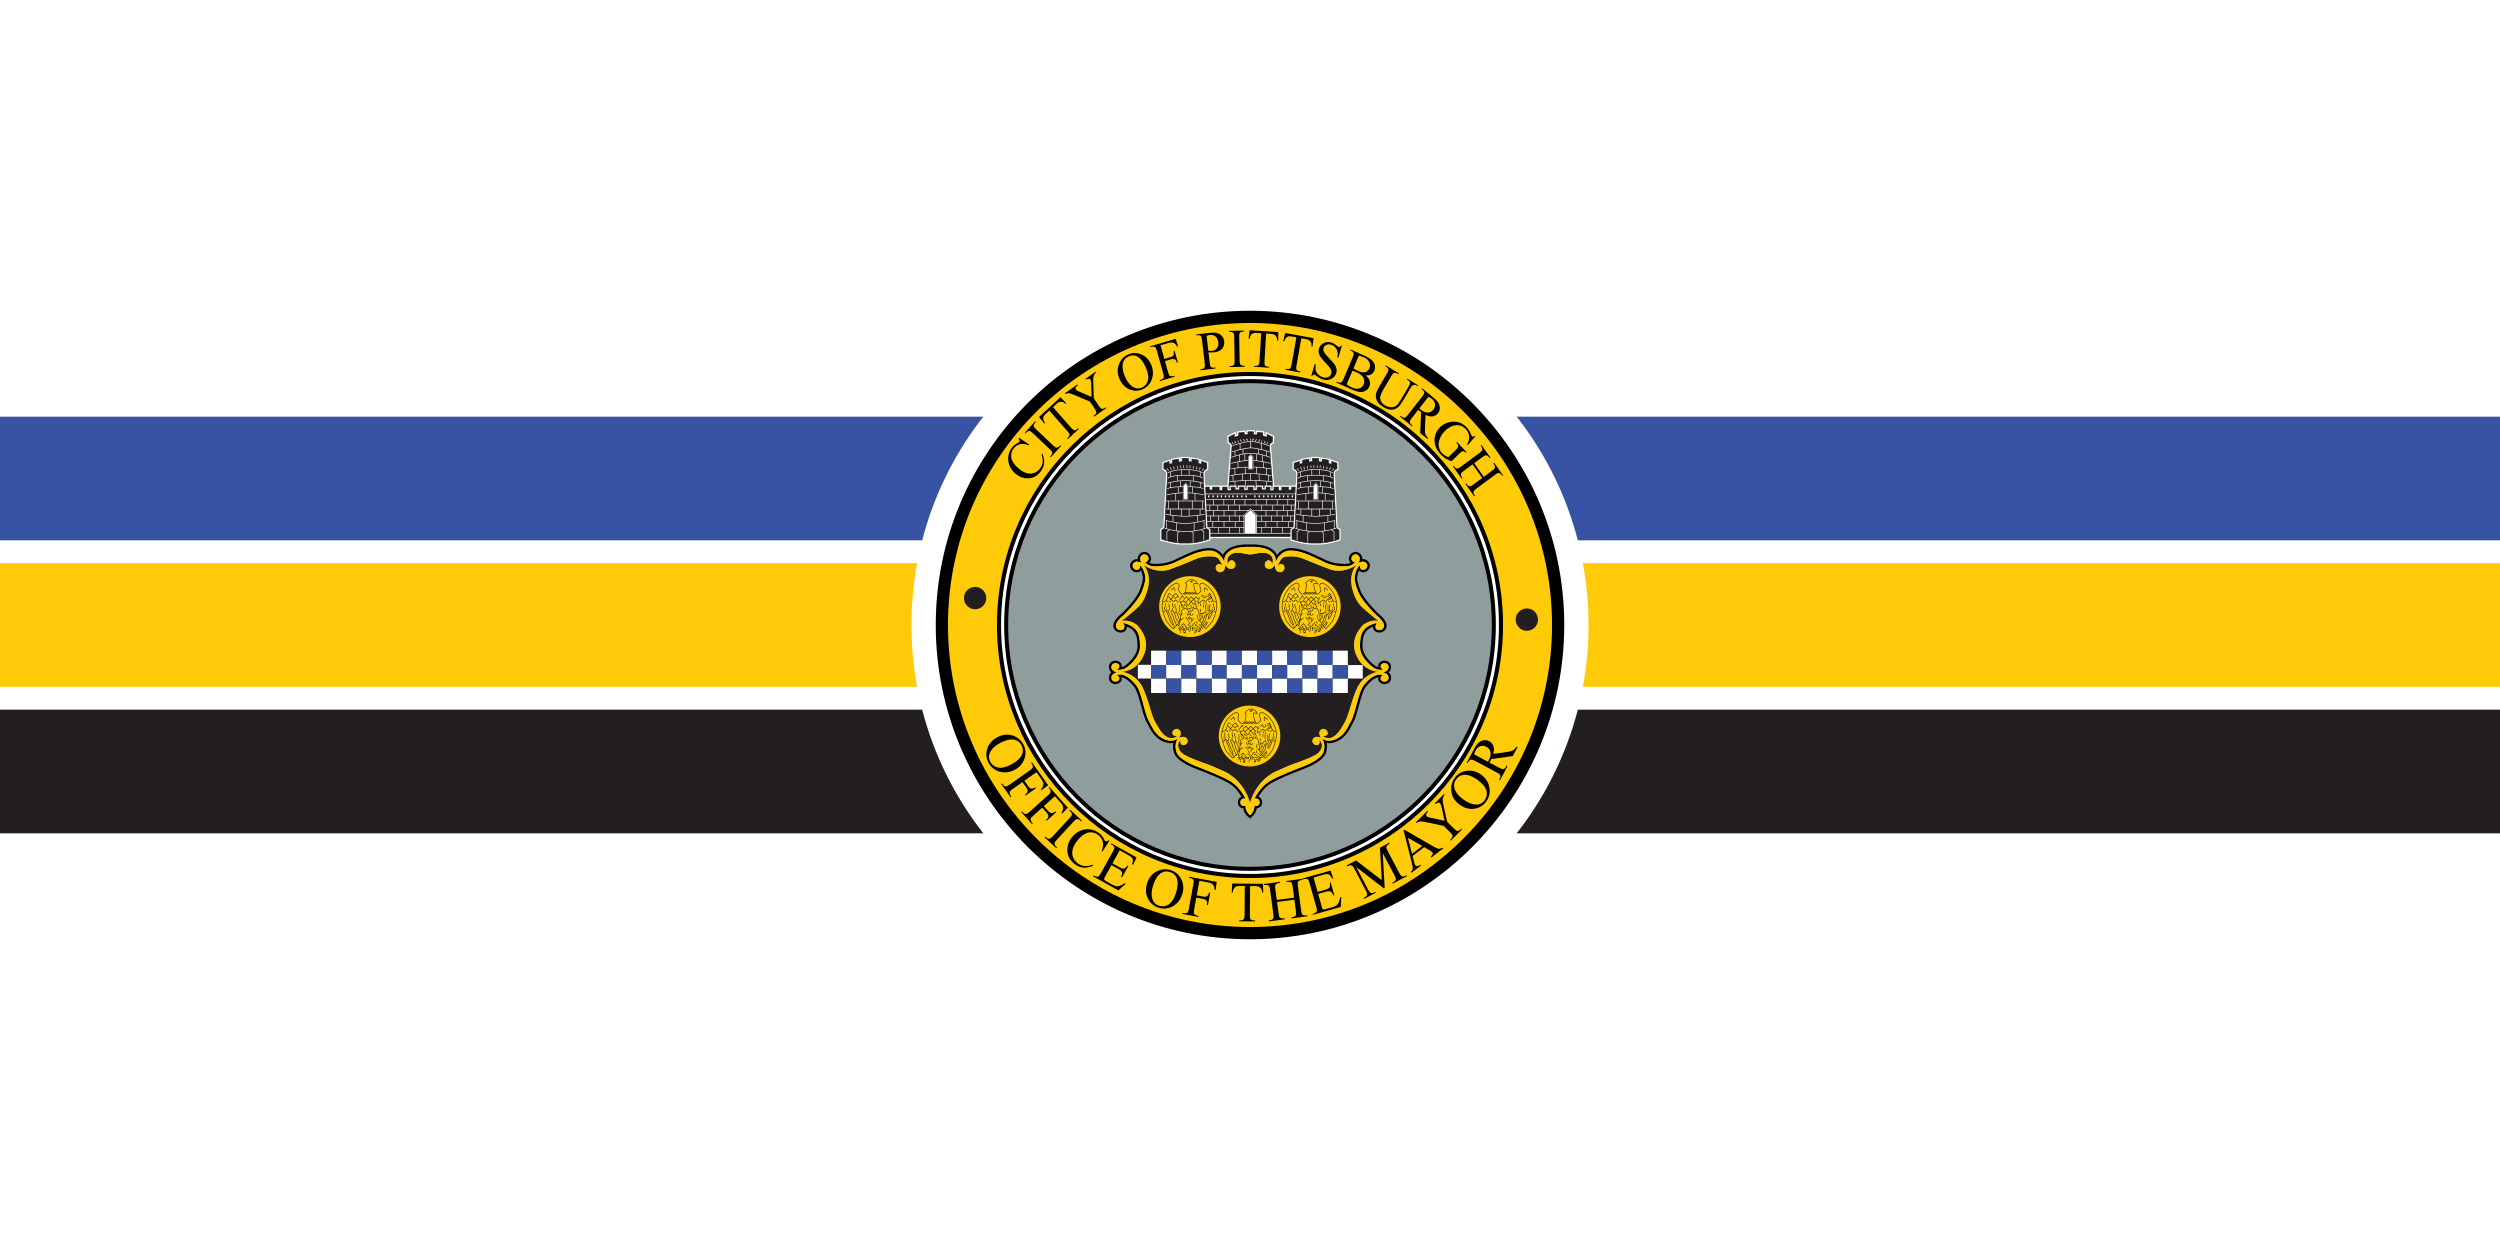 <?xml version="1.0" encoding="utf-8"?>
<!-- Generator: Adobe Illustrator 26.5.0, SVG Export Plug-In . SVG Version: 6.00 Build 0)  -->
<svg version="1.1" id="Layer_1" xmlns="http://www.w3.org/2000/svg" xmlns:xlink="http://www.w3.org/1999/xlink" x="0px" y="0px"
	 viewBox="0 0 1200 600" style="enable-background:new 0 0 1200 600;" xml:space="preserve">
<style type="text/css">
	.st0{fill:#FFFFFF;}
	.st1{fill:#3953A4;}
	.st2{fill:#FFCB08;}
	.st3{fill:#231F20;}
	.st4{fill:none;stroke:#000000;stroke-width:3.869;stroke-miterlimit:10;}
	.st5{fill:#8F9D9D;}
	.st6{fill:none;stroke:#231F20;stroke-width:0.293;stroke-linecap:round;stroke-linejoin:round;}
	.st7{fill:none;stroke:#FFFFFF;stroke-width:1.476;}
	.st8{fill:none;stroke:#FFFFFF;stroke-width:0.293;}
	.st9{fill:none;stroke:#FFFFFF;stroke-width:0.293;stroke-linecap:round;stroke-linejoin:round;}
	.st10{fill:none;stroke:#231F20;stroke-width:0.212;}
	.st11{fill:none;stroke:#231F20;stroke-width:0.212;stroke-linecap:round;stroke-linejoin:round;}
	.st12{fill:none;stroke:#231F20;stroke-width:0.293;}
	.st13{fill:none;stroke:#231F20;stroke-width:0.269;}
	.st14{fill:none;stroke:#231F20;stroke-width:0.22;}
</style>
<rect class="st0" width="1200" height="600"/>
<g>
	<g>
		<rect y="200" class="st1" width="1200" height="59.36"/>
		<rect y="270.32" class="st2" width="1200" height="59.36"/>
		<rect y="340.64" class="st3" width="1200" height="59.36"/>
	</g>
	<g>
		<g>
			<path class="st0" d="M600,462.5c-89.6,0-162.5-72.9-162.5-162.5c0-89.6,72.9-162.5,162.5-162.5c89.6,0,162.5,72.9,162.5,162.5
				C762.5,389.6,689.6,462.5,600,462.5z M452.98,300c0,81.07,65.95,147.02,147.02,147.02S747.02,381.07,747.02,300
				S681.07,152.98,600,152.98S452.98,218.93,452.98,300z M600,388.06c-48.56,0-88.06-39.5-88.06-88.06s39.5-88.06,88.06-88.06
				s88.06,39.5,88.06,88.06S648.56,388.06,600,388.06z M600,227.42c-40.02,0-72.58,32.56-72.58,72.58
				c0,40.02,32.56,72.58,72.58,72.58c40.02,0,72.58-32.56,72.58-72.58C672.58,259.98,640.02,227.42,600,227.42z"/>
			<path class="st0" d="M600,452.8c-84.26,0-152.8-68.55-152.8-152.8S515.74,147.2,600,147.2S752.8,215.74,752.8,300
				S684.26,452.8,600,452.8z M600,217.72c-45.37,0-82.28,36.91-82.28,82.28s36.91,82.28,82.28,82.28s82.28-36.91,82.28-82.28
				S645.37,217.72,600,217.72z"/>
			<path d="M600,450.84c-83.18,0-150.84-67.67-150.84-150.84c0-83.18,67.67-150.84,150.84-150.84
				c83.18,0,150.84,67.67,150.84,150.84C750.84,383.18,683.18,450.84,600,450.84z M600,215.76c-46.45,0-84.24,37.79-84.24,84.24
				c0,46.45,37.79,84.24,84.24,84.24c46.45,0,84.24-37.79,84.24-84.24C684.24,253.55,646.45,215.76,600,215.76z"/>
			<path class="st2" d="M600,444.97c-79.93,0-144.97-65.03-144.97-144.97c0-79.93,65.03-144.97,144.97-144.97
				c79.94,0,144.97,65.03,144.97,144.97C744.97,379.94,679.94,444.97,600,444.97z M600,209.89c-49.69,0-90.11,40.43-90.11,90.11
				s40.43,90.11,90.11,90.11s90.11-40.43,90.11-90.11S649.69,209.89,600,209.89z"/>
			<path d="M600,421.46c-66.97,0-121.46-54.49-121.46-121.46c0-66.97,54.49-121.46,121.46-121.46
				c66.97,0,121.46,54.49,121.46,121.46C721.46,366.97,666.97,421.46,600,421.46z M600,186.38c-62.65,0-113.62,50.97-113.62,113.62
				S537.35,413.62,600,413.62S713.62,362.65,713.62,300S662.65,186.38,600,186.38z"/>
			<path class="st0" d="M600,419.5c-65.89,0-119.5-53.61-119.5-119.5S534.11,180.5,600,180.5S719.5,234.11,719.5,300
				S665.89,419.5,600,419.5z M600,184.42c-63.73,0-115.58,51.85-115.58,115.58c0,63.73,51.85,115.58,115.58,115.58
				c63.73,0,115.58-51.85,115.58-115.58C715.58,236.27,663.73,184.42,600,184.42z"/>
			<circle class="st4" cx="600" cy="300" r="116.07"/>
			<circle class="st5" cx="600" cy="300" r="116.07"/>
			<g>
				<path d="M667.22,321.95c0.34-0.61,0.49-1.22,0.49-1.77c0-1-0.44-1.84-0.95-2.26c-1.23-1.05-3.34-1.27-4.81,0.41l-0.12,0.15
					l-0.06,0.16c-0.16,0.35-0.25,0.74-0.25,1.13c0,0.15,0.02,0.28,0.04,0.41c-0.47-0.11-0.98-0.29-1.42-0.59
					c-0.06-0.04-6.15-4.09-6.15-9.43v-0.11c0.07-4.94,0.86-7.57,5.1-9.28c0,0.02-0.01,0.04-0.01,0.06c0,0.36,0.06,0.74,0.18,1.08
					c0.29,0.78,0.92,1.33,1.77,1.57c1.12,0.31,2.27,0.13,3.14-0.48c0.82-0.58,1.34-1.51,1.4-2.53v-0.04v-0.1
					c0-2.26-2.55-4.77-4.12-5.97c-0.35-0.34-6.01-5.82-8.17-10.2c-0.76-1.79-1.87-5.01-1.87-6.62c0-0.12,0.02-0.23,0.03-0.34v-0.03
					c0.14-1.44,0.52-2.53,0.92-3.34c0.3,0.32,0.67,0.6,1.19,0.8l0.17,0.06l0.19,0.02c2.23,0.12,3.55-1.52,3.64-3.13
					c0.07-1.05-0.76-2.74-2.8-3.18l-0.14-0.03c0,0-0.12,0.01-0.14,0.01l-0.14,0.01c-0.16,0.01-0.33,0.02-0.47,0.03
					c0.01-0.16,0.02-0.32,0.02-0.49v-0.25l-0.03-0.13c-0.52-2-2.24-2.77-3.31-2.67c-1.54,0.13-3.06,1.35-3.06,3.34
					c0,0.11,0,0.23,0.02,0.36l0.02,0.17l0.06,0.17c0.22,0.48,0.47,0.86,0.74,1.15c-0.32,0.18-0.74,0.36-1.27,0.48
					c-0.41,0.05-6.37,0.72-11.81-2.29l-0.03-0.02l-0.03-0.02c-6.4-3.03-8.29-3.68-8.8-3.83c-0.64-0.24-5.85-2.1-9.45-0.94
					c-1.75,0.55-3.06,1.74-3.99,2.91c-0.37-0.8-0.94-1.62-1.88-2.35c-3.2-2.98-10.35-2.73-10.89-2.71h-0.37
					c-0.54-0.02-7.69-0.27-10.89,2.71c-0.94,0.73-1.52,1.55-1.88,2.35c-0.94-1.16-2.25-2.35-3.99-2.91c-3.6-1.16-8.81,0.7-9.45,0.94
					c-0.5,0.14-2.4,0.79-8.8,3.83l-0.03,0.02l-0.03,0.02c-5.44,3.01-11.41,2.34-11.82,2.29c-0.44-0.1-0.87-0.26-1.27-0.48
					c0.27-0.29,0.53-0.67,0.74-1.15l0.07-0.17l0.02-0.17c0.02-0.13,0.02-0.25,0.02-0.36c0-2-1.53-3.21-3.06-3.34
					c-1.07-0.1-2.79,0.67-3.31,2.67l-0.03,0.13v0.25c0,0.17,0.02,0.33,0.02,0.49c-0.14-0.02-0.3-0.02-0.46-0.03l-0.16-0.01
					l-0.14-0.01l-0.13,0.03c-2.04,0.44-2.87,2.13-2.81,3.18c0.1,1.61,1.42,3.25,3.65,3.13l0.19-0.02l0.17-0.06
					c0.46-0.17,0.86-0.44,1.19-0.8c0.4,0.81,0.78,1.89,0.92,3.34v0.03c0.02,0.11,0.02,0.22,0.02,0.34c0,1.62-1.1,4.83-1.86,6.62
					c-2.16,4.38-7.82,9.86-8.17,10.2c-1.59,1.2-4.13,3.71-4.13,5.97c0,0.03,0,0.06,0.01,0.1v0.04c0.06,1.02,0.58,1.95,1.4,2.53
					c0.87,0.6,2.02,0.78,3.14,0.48c0.85-0.24,1.48-0.78,1.76-1.57c0.14-0.34,0.19-0.71,0.19-1.08c0-0.02-0.01-0.04-0.01-0.06
					c4.23,1.71,5.02,4.34,5.1,9.28v0.11c0,5.34-6.08,9.39-6.15,9.43c-0.45,0.3-0.95,0.48-1.43,0.59c0.02-0.13,0.04-0.26,0.04-0.41
					c0-0.35-0.07-0.73-0.25-1.13l-0.07-0.16l-0.11-0.15c-1.47-1.68-3.58-1.47-4.81-0.41c-0.51,0.42-0.94,1.26-0.94,2.26
					c0,0.55,0.14,1.16,0.49,1.77l0.17,0.29c0.01,0,0.1,0.1,0.1,0.1c0.15,0.15,0.3,0.28,0.46,0.4c-0.15,0.14-0.3,0.26-0.46,0.4
					l-0.1,0.1l-0.08,0.13c-0.37,0.58-0.57,1.26-0.58,1.95c0,0.99,0.43,1.83,0.94,2.25c1.23,1.06,3.34,1.26,4.81-0.41l0.11-0.14
					l0.07-0.17c0.18-0.39,0.25-0.77,0.25-1.12c0-0.23-0.04-0.45-0.1-0.66c0.5,0.08,1.02,0.23,1.48,0.54l0.1,0.07l0.12,0.05
					c1.52,0.61,3.74,3.18,4.51,4.16c1.33,2,2.23,5.4,3.11,8.68l0.99,3.58c0.96,3.18,1.41,3.99,2.22,5.47l1.27,2.4
					c2.33,4.05,5.44,6.29,9.27,6.69c0.66,0.06,1.26,0.02,1.8-0.08c-0.12,0.56-0.18,1.14-0.18,1.71c0,0.9,0.14,1.91,0.51,3.03
					c1.03,3.26,6,5.86,9.99,7.46l2.34,0.92c4.26,1.67,10.7,4.18,14.31,6.43c2.72,1.7,4.69,4.49,5.72,6.2
					c-0.15,0.06-0.29,0.13-0.42,0.21c-0.86,0.52-1.32,1.42-1.32,2.54c0,1.16,0.51,1.85,0.96,2.22c0.5,0.41,1.1,0.59,1.62,0.66
					c0.1,0.55,0.26,1.2,0.58,1.84c0.65,1.33,1.78,2.28,1.91,2.39l0.75,0.62l0.76-0.62c0.13-0.11,1.26-1.06,1.91-2.39
					c0.31-0.63,0.47-1.29,0.56-1.84c0.54-0.07,1.14-0.25,1.63-0.66c0.45-0.37,0.96-1.05,0.96-2.22c0-1.13-0.46-2.02-1.32-2.54
					c-0.14-0.09-0.29-0.15-0.42-0.21c1.03-1.71,2.99-4.5,5.72-6.2c3.61-2.25,10.05-4.76,14.3-6.43l2.35-0.92
					c3.99-1.6,8.96-4.21,9.99-7.48c0.38-1.11,0.51-2.11,0.51-3.01c0-0.63-0.07-1.2-0.18-1.71c0.59,0.11,1.2,0.14,1.8,0.08
					c3.83-0.4,6.94-2.64,9.26-6.69l0.02-0.02l1.26-2.38c0.81-1.48,1.26-2.3,2.21-5.47l1-3.58c0.87-3.28,1.78-6.68,3.11-8.68
					c0.76-0.98,2.99-3.55,4.51-4.16l0.12-0.05l0.1-0.07c0.46-0.31,0.99-0.46,1.47-0.54c-0.05,0.22-0.08,0.44-0.09,0.66
					c0,0.35,0.07,0.73,0.25,1.12l0.06,0.17l0.12,0.14c1.47,1.67,3.58,1.47,4.81,0.41c0.51-0.42,0.95-1.26,0.95-2.25
					c0-0.69-0.21-1.37-0.59-1.95l-0.06-0.13l-0.1-0.1c-0.15-0.14-0.31-0.27-0.46-0.4c0.14-0.12,0.3-0.25,0.46-0.4
					c0,0,0.07-0.07,0.08-0.09L667.22,321.95L667.22,321.95z M665.99,326.67c-0.59,0.51-2.02,1-3.14-0.29
					c-0.66-1.53,1.06-2.4,1.06-2.4s-2.49-0.65-4.44,0.64c-2.19,0.88-5.04,4.57-5.04,4.57c-1.95,2.94-2.95,8.27-4.26,12.61
					c-1.31,4.34-1.61,4.04-3.38,7.62c-2.73,4.75-6.05,5.86-8.37,6.1c-2.31,0.24-3.91-1.11-3.91-1.11s2.13,2.52,0.77,6.58
					c-0.82,2.63-5.21,5.1-9.3,6.73c-4.09,1.64-12.39,4.69-16.83,7.45c-4.44,2.76-6.97,8.14-6.97,8.14c0.14-0.06,2.46-0.33,2.46,1.81
					c0,2.14-2.49,1.73-2.49,1.73s0,1.35-0.55,2.48c-0.56,1.15-1.6,2-1.6,2s-1.04-0.86-1.6-2c-0.55-1.13-0.55-2.48-0.55-2.48
					s-2.49,0.41-2.49-1.73c0-2.14,2.31-1.87,2.45-1.81c0,0-2.52-5.39-6.97-8.14c-4.44-2.76-12.74-5.81-16.83-7.45
					c-4.09-1.63-8.48-4.1-9.3-6.73c-1.37-4.06,0.77-6.58,0.77-6.58s-1.61,1.35-3.92,1.11s-5.63-1.35-8.36-6.1
					c-1.78-3.58-2.07-3.28-3.38-7.62c-1.31-4.34-2.31-9.67-4.26-12.61c0,0-2.85-3.69-5.04-4.57c-1.95-1.29-4.44-0.64-4.44-0.64
					s1.71,0.87,1.07,2.4c-1.12,1.29-2.56,0.8-3.14,0.29c-0.42-0.35-0.9-1.47-0.13-2.69c1.25-1.24,2.38-1.24,2.38-1.24
					s-1.13,0-2.38-1.23c-0.77-1.23-0.29-2.34,0.13-2.69c0.58-0.51,2.02-1,3.14,0.29c0.65,1.53-1.07,2.41-1.07,2.41
					s2.49,0.35,4.44-0.93c0,0,6.78-4.41,6.68-10.54c-0.1-6.13-1.38-9.24-8.05-11.08c0.59,0.87,1.14,2.95-0.5,3.4
					c-1.62,0.44-2.95-0.54-3.04-1.94c-0.06-1.67,2.17-3.99,3.73-5.15c0,0,6.13-5.84,8.46-10.58c0,0,2.24-5.26,1.95-7.6
					c-0.38-3.99-2.52-5.8-2.52-5.8s0.36,1.68-1.2,2.27c-1.72,0.1-2.35-1.26-2.4-2.03c-0.03-0.54,0.45-1.65,1.87-1.96
					c1.77,0.03,2.55,0.82,2.55,0.82s-0.78-0.8-0.74-2.54c0.35-1.42,1.49-1.85,2.04-1.8c0.76,0.07,2.12,0.75,1.96,2.44
					c-0.66,1.52-1.66,1.32-1.66,1.32s0.78,1.42,3.07,1.91c0,0,6.57,0.93,12.59-2.42c7.43-3.51,8.66-3.76,8.66-3.76
					s5.31-2.04,8.72-0.94c3.4,1.09,5.01,5.16,5.01,5.16s-0.56-2.9,1.99-4.82c2.89-2.77,10.1-2.43,10.1-2.43h0.42
					c0,0,7.21-0.34,10.1,2.43c2.55,1.92,1.99,4.82,1.99,4.82s1.6-4.07,5.01-5.16c3.41-1.09,8.72,0.94,8.72,0.94s1.23,0.25,8.65,3.76
					c6.04,3.35,12.61,2.42,12.61,2.42c2.3-0.49,3.07-1.91,3.07-1.91s-1.02,0.2-1.66-1.32c-0.16-1.7,1.19-2.37,1.96-2.44
					c0.55-0.05,1.69,0.38,2.04,1.8c0.03,1.73-0.75,2.54-0.75,2.54s0.78-0.79,2.55-0.82c1.42,0.31,1.91,1.42,1.87,1.96
					c-0.05,0.77-0.68,2.13-2.4,2.03c-1.56-0.59-1.21-2.27-1.21-2.27s-2.14,1.81-2.51,5.8c-0.3,2.34,1.94,7.6,1.94,7.6
					c2.34,4.75,8.47,10.58,8.47,10.58c1.56,1.16,3.79,3.48,3.72,5.15c-0.1,1.4-1.41,2.39-3.04,1.94c-1.63-0.45-1.08-2.53-0.5-3.4
					c-6.67,1.85-7.95,4.95-8.05,11.08c-0.1,6.12,6.68,10.54,6.68,10.54c1.95,1.28,4.44,0.93,4.44,0.93s-1.72-0.88-1.06-2.41
					c1.12-1.28,2.55-0.79,3.14-0.29c0.42,0.35,0.89,1.47,0.11,2.69c-1.23,1.23-2.36,1.23-2.36,1.23s1.13,0.01,2.36,1.24
					C666.88,325.2,666.41,326.32,665.99,326.67"/>
				<path class="st3" d="M586.59,271.27c0,0-1.1-2.99-2.44-3.67c-1.35-0.67-5.91-0.92-9.54,0.5c-3.63,1.42-9.02,3.83-11.55,4.59
					c-7.42,3.58-14.25-1.59-14.25-1.59s3.96,3.68,2.19,11.35c-1.1,3.92-2.19,6.59-5.14,9.34c-2.95,2.76-7.51,6.27-7.51,6.27
					s3.88-1,7.67,2.17c2.7,3.16,5.32,7.27,3.38,13.26c-3.29,9.02-11.05,8.94-11.05,8.94s7.41,0.75,10.71,8.84
					c3.29,8.1,3.63,12.95,6.24,16.69c5.2,9.9,9.82,5.27,9.82,5.27s-1.89,0.44-2.39-1.13c0.01-1.71,1.42-2.25,2.19-2.25
					c0.54,0,1.63,0.54,1.87,1.97c-0.14,1.74-0.99,2.46-0.99,2.46s0.86-0.72,2.62-0.59c1.39,0.44,1.76,1.59,1.68,2.13
					c-0.12,0.75-0.88,2.05-2.58,1.79c-1.5-0.74-0.77-2.51-0.77-2.51s-2.05,1.95-0.94,4.23c1.1,2.29,1.82,3.14,11.55,6.76
					c2.35,0.77,3.31,1.05,11.06,4.57c9.38,4.99,11.6,14.77,11.6,14.77s2.23-9.78,11.6-14.77c7.74-3.53,8.71-3.8,11.06-4.57
					c9.72-3.62,10.44-4.47,11.54-6.76c1.1-2.28-0.94-4.23-0.94-4.23s0.74,1.78-0.77,2.51c-1.71,0.26-2.46-1.04-2.58-1.79
					c-0.09-0.54,0.3-1.69,1.69-2.13c1.75-0.13,2.6,0.59,2.6,0.59s-0.85-0.72-0.98-2.46c0.22-1.43,1.31-1.97,1.87-1.97
					c0.77,0,2.19,0.54,2.19,2.25c-0.51,1.57-2.39,1.13-2.39,1.13s4.61,4.64,9.82-5.27c2.62-3.74,2.95-8.59,6.24-16.69
					c3.29-8.1,10.71-8.84,10.71-8.84s-7.76,0.08-11.05-8.94c-1.94-6,0.67-10.1,3.37-13.26c3.8-3.17,7.68-2.17,7.68-2.17
					s-4.56-3.51-7.5-6.27c-2.95-2.75-4.05-5.42-5.14-9.34c-1.78-7.68,2.19-11.35,2.19-11.35s-6.83,5.17-14.26,1.59
					c-2.52-0.76-7.93-3.18-11.55-4.59c-3.62-1.42-8.18-1.16-9.52-0.5c-1.35,0.67-2.45,3.67-2.45,3.67l-0.08,0.26
					c0,0,1.31-1.58,2.68-0.34c1.21,1.58,0.02,2.82-0.66,3.26c-0.49,0.31-1.79,0.44-2.82-0.71c-0.89-1.64-0.54-2.77-0.54-2.77
					s-0.34,1.13-2,2c-1.51,0.4-2.51-0.42-2.74-0.94c-0.34-0.75-0.41-2.35,1.26-3.08c1.78-0.19,2.15,1.81,2.15,1.81v-0.09
					c0,0,1.01-2.65-0.91-4.18c-1.94-1.52-3.39-1.05-5.55-1.05c-2.15,0.52-4.07,0.7-4.07,0.7h-0.26c0,0-1.91-0.17-4.07-0.7
					c-2.15,0-3.6-0.48-5.53,1.05c-1.94,1.52-0.92,4.18-0.92,4.18l-0.01,0.09c0,0,0.38-2,2.15-1.81c1.68,0.74,1.6,2.33,1.27,3.08
					c-0.24,0.52-1.24,1.35-2.74,0.94c-1.66-0.87-2.01-2-2.01-2s0.34,1.13-0.54,2.77c-1.03,1.15-2.31,1.02-2.81,0.71
					c-0.7-0.44-1.87-1.69-0.66-3.26c1.37-1.24,2.68,0.34,2.68,0.34L586.59,271.27L586.59,271.27z"/>
				<path class="st2" d="M643.53,291.17c0,8.07-6.61,14.62-14.76,14.62c-8.16,0-14.78-6.54-14.78-14.62s6.62-14.61,14.78-14.61
					C636.92,276.56,643.53,283.09,643.53,291.17"/>
				<path class="st6" d="M633.63,297.57l-0.13-2.07l0.78-0.65 M629.06,291.93l-0.46,0.07l0.14,0.65 M629.25,291.81l1.31-0.06v-0.7
					 M631.08,288.97l0.07,0.7 M630.56,290.33l0.99-0.13 M631.67,290.65l-0.06-0.85 M631.61,291.87l0.58-0.97 M628.92,290.52
					l0.72,0.65 M627.43,291.74l0.58,0.52 M627.03,290.58l0.13,0.78 M625.99,290l0.58,0.84 M624.81,290.13l1.04,1.1v0.52
					 M633.24,286.77v0.77 M627.88,290.58l0.72-0.58l-0.06-0.46l3.2-3.03l1.18,1.03l-0.33,0.85l0.19,1.35l2.35-1.85l0.93,0.77
					 M626.63,289.1l2.75-2.65l2.48,2.59 M627.75,290.52l-1.99-2.19 M624.42,288.97c0,0,1.04-0.2,1.24-0.46
					c0.04-0.05,0.07-0.12,0.1-0.19c0.11-0.3,0.15-0.71,0.15-0.71l1.12-1.16l3.39,3.49 M631.21,303.45h0.52l0.14-0.78l0.26-0.39h0.46
					 M632.85,302.35l0.66,0.45l-0.26,0.45h-0.26l-0.2-0.45 M630.23,300.86v0.78 M629.96,302.61l-0.06-1.3 M631.81,302.87l-0.11-0.06
					l-0.94-0.58 M631.15,303.91v-0.78 M633.1,301.9h0.53 M633.76,302.68v-1.16 M632.32,299.25l-0.33-1.04 M633.18,299.64l1.18,1.23
					l0.19,0.45 M631.21,300.34l0.26-0.64l0.97,1.1l0.79,0.19 M628.4,303.26l0.72-0.97v-1.36l0.46-0.32l1.31-1.62h0.46 M634.8,296.33
					v-1.03 M634.47,297.05v-0.97 M633.5,297.83l0.52-0.52 M632.58,297.24l1.57,1.55 M632.25,295.3v1.43 M629.25,298.6l1.37-1.81
					 M627.88,296.27l0.72,0.98 M628.66,295.95v0.78h0.86v1.04 M630.43,294.72l-0.85,0.71 M629.58,293.43l0.58-0.91l0.99-0.45
					l0.66-0.06l0.71,0.39l0.39,0.78l0.26,1.09l-0.07,0.97 M624.02,288.58c0,0,0.39,0.71,0.52,1.28c0.14,0.59,0.59,2.07,0.59,2.07
					 M629.12,294.33v1.04 M629.06,294.91h-0.79 M628.27,294.59v0.52 M628.2,293.75h0.86v-0.7 M628.14,294.2v-0.83 M626.77,302.1
					h1.37l0.19-0.65h-1.76 M625.72,303.64v-1.03h0.85v0.9h-0.39l0.3,0.29h-0.56 M626.18,302.23v-0.45h-0.59v-0.52h-0.25
					 M624.42,302.61v-0.45h1.43 M623.7,302.03h0.39 M623.7,302.68v-1.1 M624.35,303.71v-0.65 M627.81,299.57l0.59,0.65
					 M628.73,300.34v0.52 M628.14,298.47l0.78,1.16 M626.83,296.27l1.24,1.5 M627.29,294.2l0.52,1.24 M624.29,297.63l1.3-0.84
					 M624.48,295.3l0.79-0.78 M627.16,301.19l-1.51-1.94 M624.62,300.22l1.04-0.85 M624.81,301.13l0.65-0.64 M628.08,293.04
					l-1.51-1.04h-0.46l-1.5,1.1l-0.14,1.81l-0.26,0.71l-0.13,2.33l-0.46,1.81l-0.38,0.57l0.64,0.26l0.26,0.39 M633.18,301.45h1.76
					 M630.69,301.45h1.76 M623.17,301.45h1.77 M633.76,290.9v-1.16 M633.9,293.56v-1.23 M636.44,292.91v1.03h-1.11v0.65h-1.51v-0.45
					 M634.22,299.31l0.72-1.1c0,0,0.66-1.35,0.66-1.55c0-0.19,0.33-1.09,0.33-1.09l1.04-1.1 M639.71,293.56c0,0-0.85,2.07-0.99,2.33
					c-0.13,0.25-0.98,1.23-0.98,1.23l-0.2-0.59l0.14-0.71l0.99-1.55l0.58-0.57 M634.61,299.9l1.77-2.39l0.13-1.69l1.18-1.42
					 M635.59,300.93l0.91-0.77l0.58-1.1l-0.26-0.52l-0.9,1.1l-0.79,0.71 M636.18,292.46v-1.94 M636.58,290.26v-0.91 M635.52,289.74
					v-0.77 M635.2,291.49v-1.23 M637.42,290.52v2.72h0.59v0.9 M637.75,287.93l1.11-0.65v-0.52 M637.22,286.32l0.92-0.32l0.26-0.91
					 M634.09,286.38l0.98-0.71l0.14,0.98c0,0,0.39,0.32,0.65,0.32c0.26,0,0.66-0.64,0.66-0.64v-0.71 M640.53,291.41v1.25
					 M639.65,291.63v0.33 M641.06,293.87c0,0-1.19-0.87-1.27-1.2c-0.07-0.33-0.6,0.7-0.9,0.7c-0.29,0-0.7-0.52-0.7-0.52l-0.1-1.62
					l0.26-0.04v-1.2 M640.17,289.58v1.58 M638.12,288.84l-0.56-0.4 M639.65,288.22l-0.9,0.88 M638.83,286.25l-2.71,2.53
					 M641.39,288.84c0,0-1.19,0.08-1.37-0.25c-0.19-0.33-0.67-1.07-0.93-2.02c-0.26-0.95-0.56-1.62-0.82-1.69
					c-0.26-0.08-0.82,0.48-0.82,0.48 M635.85,283.86c0,0-0.17-1.25-0.02-1.47c0.15-0.21,0.15-0.36,0.15-0.36l1.37,1.24
					 M634.05,299.63c0.1,0.19,0.63,0.44,0.63,0.63c0,0.19,0.63,0.22,0.63,0.48c0,0.25,0.63,0.77,0.63,0.77s0.4,0.25,0.58,0.14
					c0.18-0.11,2.49-2.65,2.93-3.26c0.44-0.62,2.23-4.99,2.23-7.49c0-2.5-0.96-5.35-2.59-7.63c-1.63-2.27-3.85-3.34-4.19-3.34
					c-0.6-0.26-1.22,0.4-1.38,0.77c-0.14,0.36,0.04,1.17,0.26,1.55c0.22,0.36,0.49,0.84,0.22,1.47c-0.18,0.44-1.07,1.16-1.56,1.51
					l-0.81-0.74c-0.7-0.95-1.14-4.29-1.14-4.29s0.44-0.15,0.81-0.11c0.37,0.03,1.19,0.22,1.19,0.22s-0.9-1.98-2.19-1.73v-0.4
					c0,0-1.37-0.04-2,0.29c-0.62,0.33-1.71,1.35-1.74,1.5c-0.03,0.14,0.53,0.44,0.53,0.44s-0.22,3.49-0.49,3.74
					c-0.26,0.26-1.04,1.1-1.37,1.1c-0.34,0-1.52-1.02-1.78-1.65c-0.26-0.63-0.38-0.99-0.15-1.35c0.22-0.37,0.41-1.18,0.26-1.55
					c-0.14-0.36-0.78-1.03-1.37-0.77c-0.34,0-2.55,1.06-4.19,3.34c-1.63,2.28-2.59,5.13-2.59,7.63c0,2.5,1.78,6.87,2.23,7.49
					c0.44,0.62,2.74,3.15,2.93,3.26c0.18,0.11,0.58-0.14,0.58-0.14s0.63-0.52,0.63-0.77c0-0.26,0.63-0.29,0.63-0.48
					c0-0.18,0.52-0.44,0.63-0.63 M623.82,294.71v0.48 M623.63,288.22l1.59-2.27l0.45,0.81 M623.41,293.61l0.04,0.88 M623.7,290.49
					v2.87 M623.26,298.72c0,0,0.34-0.19,0.44-0.52c0.11-0.33,0.04-0.7,0.04-0.7s-0.67-1.73-0.86-2.24
					c-0.18-0.51-0.55-1.24-0.55-1.24 M621.59,291.16v-1.21 M621.33,294.16c0,0,0.74-0.1,0.74-0.25c0-0.14,0.11-1.51,0.11-1.51
					l-0.22-0.4l-0.04-0.59 M616.55,291.41v1.25 M617.44,291.63v0.33 M620.37,291.97v0.77 M620.44,289.58v1.54h0.34v0.63
					 M622.3,300.21c0,0-0.79-2.2-1.1-2.71c-0.34-0.52-0.53-2.12-0.9-2.58c-0.37-0.44-0.67-1.43-0.67-1.43l0.7-0.59l1,1.47l0.44,1.03
					l0.37,1.76l0.97,1.35l-0.04,0.96 M620.77,299.92v-0.7c0,0-0.82-1.76-0.97-2.19c-0.14-0.44-0.78-2.1-0.95-2.46
					c-0.19-0.36-0.56-0.91-0.56-0.91 M621.14,301.51c0,0-0.07-0.63-0.07-0.77c0-0.15-1.51-1.88-1.71-2.43
					c-0.18-0.54-0.66-2.01-0.78-2.42c-0.1-0.4-1.19-2.42-1.19-2.42 M616.03,293.87c0,0,1.19-0.87,1.27-1.2
					c0.07-0.33,0.59,0.7,0.89,0.7c0.3,0,0.7-0.52,0.7-0.52l0.11-1.62l-0.26-0.04v-1.2 M616.92,289.58v1.58 M630.04,279.12
					c0,0-0.07-0.25-0.37-0.25c-0.3,0-0.7,0.17-0.7,0.17s0.3,0.41,0.46,0.41c0.14,0,0.33-0.12,0.33-0.12 M631.71,284.84l-0.46,0.46
					l-0.55-0.55l0.58-0.57l0.13,0.13 M630.61,284.72l-0.58,0.57l-0.54-0.55l0.57-0.57L630.61,284.72z M629.31,284.72l-0.57,0.57
					l-0.56-0.55l0.58-0.57L629.31,284.72z M626.55,284.38l0.35,0.35l-0.57,0.57l-0.31-0.31 M628.01,284.72l-0.58,0.57l-0.55-0.55
					l0.58-0.57L628.01,284.72z M621.04,288.66l0.93-0.77l1.25,1.32 M618.96,288.84l0.56-0.4 M617.44,288.22l0.89,0.88
					 M620.44,286.71l-1.26,1.29 M618.26,286.25l2.71,2.53 M620.14,285.79l1.6,1.44l1.26-0.92 M620.63,286.09l1.3-1.24l1.52,1.83
					 M615.69,288.84c0,0,1.19,0.08,1.38-0.25c0.18-0.33,0.67-1.07,0.93-2.02c0.26-0.95,0.56-1.62,0.82-1.69
					c0.26-0.08,0.82,0.48,0.82,0.48 M621.63,283.6c0,0-0.22-0.99-0.37-1.21c-0.15-0.21-0.15-0.36-0.15-0.36l-1.38,1.24"/>
				<path class="st2" d="M614.54,353.29c0,8.08-6.61,14.62-14.76,14.62c-8.16,0-14.77-6.54-14.77-14.62
					c0-8.07,6.61-14.61,14.77-14.61C607.92,338.68,614.54,345.22,614.54,353.29"/>
				<path class="st6" d="M604.64,359.7l-0.13-2.07l0.78-0.65 M600.07,354.07l-0.46,0.06l0.13,0.65 M600.27,353.94l1.3-0.06v-0.71
					 M602.1,351.1l0.06,0.7 M601.57,352.45l0.99-0.13 M602.69,352.78l-0.07-0.85 M602.62,354l0.58-0.97 M599.94,352.65l0.72,0.65
					 M598.44,353.88l0.58,0.51 M598.04,352.71l0.13,0.78 M597,352.13l0.59,0.84 M595.83,352.26l1.04,1.1v0.52 M604.25,348.9v0.77
					 M598.89,352.71l0.72-0.58l-0.07-0.46l3.21-3.03l1.17,1.03l-0.33,0.85l0.2,1.35l2.35-1.85l0.92,0.76 M597.65,351.23l2.75-2.65
					l2.48,2.59 M598.76,352.65l-1.99-2.19 M595.43,351.1c0,0,1.04-0.2,1.24-0.46c0.04-0.06,0.08-0.12,0.1-0.19
					c0.12-0.3,0.16-0.71,0.16-0.71l1.11-1.17l3.39,3.49 M602.22,365.59h0.53l0.13-0.78l0.26-0.39h0.46 M603.86,364.48l0.66,0.45
					l-0.26,0.45h-0.26l-0.19-0.45 M601.24,362.99v0.78 M600.98,364.75l-0.07-1.3 M602.82,365l-0.1-0.06l-0.94-0.59 M602.16,366.03
					v-0.78 M604.12,364.03h0.52 M604.78,364.81v-1.17 M603.34,361.38l-0.33-1.04 M604.18,361.77l1.18,1.22l0.19,0.46 M602.22,362.48
					l0.26-0.65l0.98,1.09l0.78,0.2 M599.41,365.39l0.72-0.97v-1.36l0.46-0.33l1.3-1.62h0.46 M605.82,358.46v-1.03 M605.49,359.18
					v-0.98 M604.51,359.96l0.53-0.52 M603.59,359.37l1.58,1.55 M603.26,357.43v1.42 M600.27,360.73l1.37-1.81 M598.89,358.4
					l0.72,0.98 M599.68,358.08v0.78h0.85v1.05 M601.44,356.86l-0.84,0.71 M600.6,355.56l0.58-0.9l0.99-0.46l0.66-0.06l0.71,0.4
					l0.39,0.78l0.26,1.09l-0.06,0.97 M595.03,350.71c0,0,0.39,0.71,0.53,1.29c0.13,0.59,0.58,2.07,0.58,2.07 M600.13,356.46v1.05
					 M600.07,357.05h-0.78 M599.28,356.72v0.52 M599.21,355.87h0.86v-0.7 M599.15,356.33v-0.84 M597.78,364.22h1.37l0.2-0.65h-1.76
					 M596.73,365.78v-1.03h0.86v0.9h-0.39l0.29,0.28h-0.55 M597.2,364.35v-0.44h-0.59v-0.52h-0.26 M595.43,364.75v-0.46h1.44
					 M594.71,364.16h0.39 M594.71,364.81v-1.1 M595.36,365.84v-0.65 M598.82,361.7l0.59,0.65 M599.74,362.48v0.51 M599.15,360.59
					l0.79,1.17 M597.84,358.4l1.24,1.5 M598.31,356.33l0.51,1.24 M595.3,359.76l1.31-0.85 M595.5,357.43l0.78-0.78 M598.17,363.32
					l-1.51-1.94 M595.63,362.35l1.04-0.85 M595.83,363.26l0.64-0.65 M599.08,355.18l-1.5-1.05h-0.46l-1.5,1.11l-0.13,1.81
					l-0.26,0.71l-0.14,2.33l-0.46,1.81l-0.39,0.59l0.66,0.25l0.26,0.39 M604.18,363.57h1.76 M601.7,363.57h1.76 M594.18,363.57h1.77
					 M604.78,353.04v-1.16 M604.9,355.68v-1.22 M607.46,355.04v1.03h-1.12v0.65h-1.5v-0.45 M605.23,361.44l0.71-1.1
					c0,0,0.66-1.35,0.66-1.55c0-0.19,0.33-1.09,0.33-1.09l1.04-1.1 M610.72,355.68c0,0-0.85,2.08-0.98,2.34
					c-0.13,0.25-0.99,1.23-0.99,1.23l-0.19-0.59l0.13-0.71l0.99-1.55l0.58-0.57 M605.62,362.03l1.77-2.39l0.14-1.69l1.17-1.43
					 M606.6,363.06l0.92-0.77l0.58-1.11l-0.26-0.51l-0.92,1.1l-0.79,0.71 M607.2,354.59v-1.94 M607.58,352.39v-0.9 M606.54,351.87
					v-0.77 M606.21,353.61v-1.23 M608.43,352.65v2.72h0.59v0.9 M608.76,350.06l1.11-0.65v-0.51 M608.24,348.44l0.92-0.32l0.26-0.91
					 M605.1,348.51l0.98-0.72l0.13,0.98c0,0,0.39,0.32,0.66,0.32s0.66-0.65,0.66-0.65v-0.71 M611.55,353.54v1.25 M610.66,353.77
					v0.33 M612.06,356c0,0-1.18-0.89-1.26-1.2c-0.07-0.33-0.59,0.7-0.89,0.7c-0.3,0-0.7-0.52-0.7-0.52l-0.11-1.62l0.26-0.03v-1.2
					 M611.18,351.71v1.58 M609.14,350.98l-0.56-0.4 M610.66,350.35l-0.9,0.88 M609.85,348.38l-2.71,2.53 M612.4,350.98
					c0,0-1.18,0.08-1.37-0.25c-0.18-0.33-0.67-1.07-0.93-2.03c-0.26-0.95-0.55-1.62-0.82-1.68c-0.26-0.08-0.81,0.48-0.81,0.48
					 M606.87,345.99c0,0-0.18-1.25-0.02-1.47c0.14-0.21,0.14-0.36,0.14-0.36l1.37,1.24 M605.07,361.76c0.1,0.18,0.62,0.44,0.62,0.63
					c0,0.19,0.63,0.22,0.63,0.48c0,0.25,0.62,0.78,0.62,0.78s0.41,0.25,0.6,0.14c0.18-0.11,2.48-2.65,2.92-3.26
					c0.45-0.63,2.23-4.99,2.23-7.49c0-2.5-0.96-5.35-2.59-7.63c-1.63-2.27-3.85-3.34-4.19-3.34c-0.6-0.26-1.22,0.4-1.37,0.77
					c-0.15,0.36,0.03,1.17,0.26,1.54c0.22,0.36,0.48,0.85,0.22,1.47c-0.18,0.44-1.07,1.16-1.55,1.51l-0.81-0.74
					c-0.71-0.96-1.15-4.3-1.15-4.3s0.44-0.14,0.82-0.1c0.37,0.03,1.18,0.22,1.18,0.22s-0.9-1.98-2.19-1.73v-0.4c0,0-1.37-0.03-2,0.3
					c-0.63,0.33-1.71,1.35-1.75,1.5c-0.03,0.14,0.52,0.44,0.52,0.44s-0.22,3.48-0.48,3.74c-0.26,0.25-1.04,1.1-1.37,1.1
					c-0.34,0-1.53-1.03-1.78-1.65c-0.26-0.63-0.38-1-0.16-1.36c0.23-0.36,0.41-1.17,0.26-1.54c-0.15-0.36-0.78-1.03-1.37-0.77
					c-0.34,0-2.56,1.06-4.19,3.34c-1.63,2.28-2.6,5.13-2.6,7.63s1.78,6.85,2.23,7.49c0.44,0.62,2.74,3.15,2.92,3.26
					c0.18,0.11,0.59-0.14,0.59-0.14s0.63-0.52,0.63-0.78c0-0.25,0.63-0.28,0.63-0.48c0-0.19,0.51-0.44,0.62-0.63 M594.83,356.84
					v0.48 M594.64,350.35l1.6-2.27l0.44,0.81 M594.42,355.74l0.05,0.89 M594.71,352.62v2.87 M594.27,360.85c0,0,0.34-0.19,0.44-0.52
					c0.12-0.33,0.04-0.7,0.04-0.7s-0.67-1.73-0.85-2.24c-0.19-0.51-0.56-1.25-0.56-1.25 M592.6,353.29v-1.22 M592.34,356.29
					c0,0,0.75-0.1,0.75-0.25c0-0.15,0.11-1.51,0.11-1.51l-0.22-0.4l-0.04-0.59 M587.56,353.54v1.25 M588.45,353.77v0.33
					 M591.38,354.1v0.76 M591.45,351.71v1.54h0.34v0.63 M593.3,362.35c0,0-0.78-2.2-1.1-2.71c-0.34-0.52-0.53-2.13-0.9-2.58
					c-0.37-0.44-0.66-1.43-0.66-1.43l0.7-0.59l1,1.46l0.45,1.03l0.37,1.77l0.97,1.35l-0.05,0.95 M591.79,362.05v-0.7
					c0,0-0.82-1.76-0.97-2.2c-0.15-0.44-0.78-2.09-0.96-2.46c-0.18-0.36-0.56-0.92-0.56-0.92 M592.16,363.64
					c0,0-0.07-0.63-0.07-0.78c0-0.14-1.52-1.87-1.71-2.42c-0.18-0.55-0.66-2.01-0.78-2.42c-0.1-0.4-1.18-2.42-1.18-2.42 M587.04,356
					c0,0,1.18-0.89,1.27-1.2c0.07-0.33,0.58,0.7,0.88,0.7c0.3,0,0.7-0.52,0.7-0.52l0.12-1.62l-0.26-0.03v-1.2 M587.93,351.71v1.58
					 M601.05,341.25c0,0-0.07-0.25-0.37-0.25c-0.3,0-0.7,0.18-0.7,0.18s0.3,0.4,0.45,0.4c0.14,0,0.33-0.11,0.33-0.11 M602.73,346.97
					l-0.46,0.46l-0.54-0.55l0.57-0.56l0.14,0.11 M601.62,346.86l-0.58,0.57l-0.55-0.55l0.58-0.56L601.62,346.86L601.62,346.86z
					 M600.33,346.86l-0.58,0.57l-0.56-0.55l0.58-0.56L600.33,346.86L600.33,346.86z M597.56,346.51l0.35,0.35l-0.58,0.57l-0.31-0.32
					 M599.03,346.86l-0.58,0.57l-0.54-0.55l0.57-0.56L599.03,346.86L599.03,346.86z M592.05,350.79l0.93-0.76l1.26,1.31
					 M589.97,350.98l0.56-0.4 M588.45,350.35l0.89,0.88 M591.45,348.85l-1.26,1.29 M589.26,348.38l2.71,2.53 M591.16,347.93
					l1.6,1.43l1.25-0.92 M591.64,348.22l1.3-1.24l1.53,1.82 M586.71,350.98c0,0,1.19,0.08,1.38-0.25c0.18-0.33,0.66-1.07,0.93-2.03
					c0.25-0.95,0.55-1.62,0.81-1.68c0.26-0.08,0.82,0.48,0.82,0.48 M592.64,345.73c0,0-0.22-1-0.37-1.21
					c-0.14-0.21-0.14-0.36-0.14-0.36l-1.38,1.24"/>
				<path class="st2" d="M585.93,291.17c0,8.07-6.61,14.62-14.76,14.62c-8.16,0-14.77-6.54-14.77-14.62s6.61-14.61,14.77-14.61
					C579.32,276.56,585.93,283.09,585.93,291.17"/>
				<path class="st6" d="M576.03,297.57l-0.13-2.07l0.78-0.65 M571.46,291.93l-0.46,0.07l0.13,0.65 M571.66,291.81l1.3-0.06v-0.7
					 M573.49,288.97l0.06,0.7 M572.96,290.33l0.98-0.13 M574.08,290.65l-0.07-0.85 M574.01,291.87l0.58-0.97 M571.34,290.52
					l0.72,0.65 M569.83,291.74l0.58,0.52 M569.44,290.58l0.13,0.78 M568.39,290l0.59,0.84 M567.21,290.13l1.05,1.1v0.52
					 M575.64,286.77v0.77 M570.29,290.58l0.72-0.58l-0.07-0.46l3.21-3.03l1.17,1.03l-0.33,0.85l0.2,1.35l2.35-1.85l0.92,0.77
					 M569.05,289.1l2.75-2.65l2.48,2.59 M570.15,290.52l-1.99-2.19 M566.82,288.97c0,0,1.04-0.2,1.24-0.46
					c0.04-0.05,0.07-0.12,0.1-0.19c0.12-0.3,0.16-0.71,0.16-0.71l1.11-1.16l3.39,3.49 M573.62,303.45h0.53l0.13-0.78l0.26-0.39h0.46
					 M575.25,302.35l0.66,0.45l-0.26,0.45h-0.26l-0.19-0.45 M572.63,300.86v0.78 M572.38,302.61l-0.08-1.3 M574.21,302.87l-0.1-0.06
					l-0.94-0.58 M573.55,303.91v-0.78 M575.51,301.9h0.52 M576.17,302.68v-1.16 M574.72,299.25l-0.31-1.04 M575.58,299.64l1.18,1.23
					l0.19,0.45 M573.62,300.34l0.26-0.64l0.98,1.1l0.78,0.19 M570.81,303.26l0.72-0.97v-1.36l0.46-0.32l1.31-1.62h0.46
					 M577.21,296.33v-1.03 M576.88,297.05v-0.97 M575.91,297.83l0.53-0.52 M574.99,297.24l1.58,1.55 M574.66,295.3v1.43
					 M571.66,298.6l1.37-1.81 M570.29,296.27l0.72,0.98 M571.07,295.95v0.78h0.85v1.04 M572.83,294.72l-0.85,0.71 M571.98,293.43
					l0.58-0.91l0.99-0.45l0.66-0.06l0.71,0.39l0.39,0.78l0.26,1.09l-0.06,0.97 M566.43,288.58c0,0,0.39,0.71,0.53,1.28
					c0.13,0.59,0.58,2.07,0.58,2.07 M571.53,294.33v1.04 M571.46,294.91h-0.78 M570.68,294.59v0.52 M570.61,293.75h0.86v-0.7
					 M570.54,294.2v-0.83 M569.17,302.1h1.37l0.2-0.65h-1.76 M568.12,303.64v-1.03h0.86v0.9h-0.39l0.29,0.29h-0.55 M568.59,302.23
					v-0.45H568v-0.52h-0.26 M566.82,302.61v-0.45h1.44 M566.1,302.03h0.39 M566.1,302.68v-1.1 M566.76,303.71v-0.65 M570.21,299.57
					l0.59,0.65 M571.13,300.34v0.52 M570.54,298.47l0.79,1.16 M569.24,296.27l1.24,1.5 M569.7,294.2l0.51,1.24 M566.69,297.63
					l1.31-0.84 M566.89,295.3l0.78-0.78 M569.57,301.19l-1.51-1.94 M567.02,300.22l1.04-0.85 M567.21,301.13l0.65-0.64
					 M570.48,293.04l-1.5-1.04h-0.46l-1.5,1.1l-0.13,1.81l-0.26,0.71l-0.14,2.33l-0.46,1.81l-0.38,0.57l0.65,0.26l0.26,0.39
					 M575.58,301.45h1.76 M573.1,301.45h1.76 M565.58,301.45h1.77 M576.17,290.9v-1.16 M576.3,293.56v-1.23 M578.85,292.91v1.03
					h-1.12v0.65h-1.5v-0.45 M576.63,299.31l0.71-1.1c0,0,0.66-1.35,0.66-1.55c0-0.19,0.33-1.09,0.33-1.09l1.04-1.1 M582.11,293.56
					c0,0-0.84,2.07-0.98,2.33c-0.13,0.25-0.98,1.23-0.98,1.23l-0.19-0.59l0.13-0.71l0.98-1.55l0.58-0.57 M577.01,299.9l1.77-2.39
					l0.14-1.69l1.17-1.42 M578,300.93l0.92-0.77l0.58-1.1l-0.26-0.52l-0.91,1.1l-0.78,0.71 M578.59,292.46v-1.94 M578.98,290.26
					v-0.91 M577.93,289.74v-0.77 M577.6,291.49v-1.23 M579.82,290.52v2.72h0.59v0.9 M580.15,287.93l1.12-0.65v-0.52 M579.63,286.32
					l0.92-0.32l0.26-0.91 M576.5,286.38l0.98-0.71l0.13,0.98c0,0,0.39,0.32,0.66,0.32c0.26,0,0.66-0.64,0.66-0.64v-0.71
					 M582.94,291.41v1.25 M582.06,291.63v0.33 M583.46,293.87c0,0-1.18-0.87-1.26-1.2c-0.07-0.33-0.59,0.7-0.89,0.7
					c-0.3,0-0.7-0.52-0.7-0.52l-0.11-1.62l0.26-0.04v-1.2 M582.57,289.58v1.58 M580.53,288.84l-0.56-0.4 M582.06,288.22l-0.9,0.88
					 M581.24,286.25l-2.71,2.53 M583.79,288.84c0,0-1.18,0.08-1.37-0.25c-0.19-0.33-0.67-1.07-0.93-2.02
					c-0.26-0.95-0.55-1.62-0.82-1.69c-0.26-0.08-0.81,0.48-0.81,0.48 M578.26,283.86c0,0-0.18-1.25-0.02-1.47
					c0.14-0.21,0.14-0.36,0.14-0.36l1.37,1.24 M576.46,299.63c0.1,0.19,0.62,0.44,0.62,0.63c0,0.19,0.63,0.22,0.63,0.48
					c0,0.25,0.62,0.77,0.62,0.77s0.41,0.25,0.6,0.14c0.18-0.11,2.48-2.65,2.92-3.26c0.45-0.62,2.23-4.99,2.23-7.49
					c0-2.5-0.96-5.35-2.59-7.63c-1.63-2.27-3.86-3.34-4.19-3.34c-0.59-0.26-1.22,0.4-1.37,0.77c-0.15,0.36,0.03,1.17,0.26,1.55
					c0.22,0.36,0.48,0.84,0.22,1.47c-0.18,0.44-1.07,1.16-1.55,1.51l-0.81-0.74c-0.71-0.95-1.15-4.29-1.15-4.29s0.44-0.15,0.82-0.11
					c0.37,0.03,1.18,0.22,1.18,0.22s-0.9-1.98-2.19-1.73v-0.4c0,0-1.37-0.04-2,0.29c-0.63,0.33-1.71,1.35-1.75,1.5
					c-0.03,0.14,0.52,0.44,0.52,0.44s-0.22,3.49-0.48,3.74c-0.26,0.26-1.04,1.1-1.37,1.1c-0.34,0-1.53-1.02-1.78-1.65
					c-0.26-0.63-0.38-0.99-0.16-1.35c0.23-0.37,0.41-1.18,0.26-1.55c-0.15-0.36-0.78-1.03-1.37-0.77c-0.34,0-2.56,1.06-4.19,3.34
					c-1.63,2.28-2.6,5.13-2.6,7.63c0,2.5,1.78,6.87,2.23,7.49c0.44,0.62,2.74,3.15,2.92,3.26s0.59-0.14,0.59-0.14
					s0.63-0.52,0.63-0.77c0-0.26,0.62-0.29,0.62-0.48c0-0.18,0.52-0.44,0.63-0.63 M566.23,294.71v0.48 M566.03,288.22l1.6-2.27
					l0.44,0.81 M565.81,293.61l0.05,0.88 M566.11,290.49v2.87 M565.67,298.72c0,0,0.34-0.19,0.44-0.52c0.12-0.33,0.04-0.7,0.04-0.7
					s-0.67-1.73-0.85-2.24c-0.19-0.51-0.56-1.24-0.56-1.24 M563.99,291.16v-1.21 M563.74,294.16c0,0,0.74-0.1,0.74-0.25
					c0-0.14,0.12-1.51,0.12-1.51l-0.22-0.4l-0.04-0.59 M558.95,291.41v1.25 M559.85,291.63v0.33 M562.78,291.97v0.77 M562.85,289.58
					v1.54h0.34v0.63 M564.7,300.21c0,0-0.78-2.2-1.1-2.71c-0.34-0.52-0.53-2.12-0.9-2.58c-0.37-0.44-0.66-1.43-0.66-1.43l0.7-0.59
					l1,1.47l0.45,1.03l0.37,1.76l0.97,1.35l-0.05,0.96 M563.18,299.92v-0.7c0,0-0.82-1.76-0.97-2.19c-0.15-0.44-0.78-2.1-0.96-2.46
					c-0.19-0.36-0.56-0.91-0.56-0.91 M563.55,301.51c0,0-0.07-0.63-0.07-0.77c0-0.15-1.52-1.88-1.71-2.43
					c-0.18-0.54-0.66-2.01-0.78-2.42c-0.1-0.4-1.19-2.42-1.19-2.42 M558.44,293.87c0,0,1.18-0.87,1.27-1.2
					c0.07-0.33,0.58,0.7,0.88,0.7c0.3,0,0.7-0.52,0.7-0.52l0.11-1.62l-0.26-0.04v-1.2 M559.33,289.58v1.58 M572.45,279.12
					c0,0-0.07-0.25-0.37-0.25c-0.3,0-0.7,0.17-0.7,0.17s0.3,0.41,0.45,0.41c0.14,0,0.33-0.12,0.33-0.12 M574.12,284.84l-0.46,0.46
					l-0.54-0.55l0.57-0.57l0.14,0.13 M573.01,284.72l-0.57,0.57l-0.55-0.55l0.58-0.57C572.46,284.18,573.01,284.72,573.01,284.72z
					 M571.72,284.72l-0.58,0.57l-0.56-0.55l0.58-0.57C571.17,284.18,571.72,284.72,571.72,284.72z M568.96,284.38l0.35,0.35
					l-0.58,0.57l-0.31-0.31 M570.42,284.72l-0.58,0.57l-0.54-0.55l0.58-0.57L570.42,284.72z M563.44,288.66l0.93-0.77l1.26,1.32
					 M561.36,288.84l0.56-0.4 M559.85,288.22l0.89,0.88 M562.85,286.71l-1.26,1.29 M560.65,286.25l2.71,2.53 M562.55,285.79
					l1.6,1.44l1.25-0.92 M563.03,286.09l1.3-1.24l1.53,1.83 M558.1,288.84c0,0,1.18,0.08,1.38-0.25c0.18-0.33,0.66-1.07,0.93-2.02
					c0.25-0.95,0.55-1.62,0.81-1.69c0.26-0.08,0.82,0.48,0.82,0.48 M564.03,283.6c0,0-0.22-0.99-0.37-1.21
					c-0.14-0.21-0.14-0.36-0.14-0.36l-1.38,1.24"/>
				<path class="st0" d="M546.19,319.11h6.34v6.58h-6.34V319.11z M647.02,319.24h7.09v6.45h-7.09V319.24z"/>
				<path class="st1" d="M552.52,318.82h7.26v6.86h-7.26V318.82z"/>
				<path class="st0" d="M559.78,318.82h7.26v6.86h-7.26V318.82z"/>
				<path class="st1" d="M567.04,318.82h7.26v6.86h-7.26V318.82z"/>
				<path class="st0" d="M574.91,318.82h7.42v6.86h-7.42V318.82z"/>
				<path class="st1" d="M581.57,318.82h7.26v6.86h-7.26V318.82z"/>
				<path class="st0" d="M588.84,318.82h7.26v6.86h-7.26V318.82z"/>
				<path class="st1" d="M596.11,318.82h7.27v6.86h-7.27V318.82z"/>
				<path class="st0" d="M603.38,318.82h7.26v6.86h-7.26V318.82z"/>
				<path class="st1" d="M610.64,318.82h7.26v6.86h-7.26V318.82z"/>
				<path class="st0" d="M617.9,318.82h7.26v6.86h-7.26V318.82z"/>
				<path class="st1" d="M625.16,318.82h7.27v6.86h-7.27V318.82z"/>
				<path class="st0" d="M632.43,318.82h7.26v6.86h-7.26V318.82z"/>
				<path class="st1" d="M639.7,318.82h7.26v6.86h-7.26V318.82z"/>
				<path class="st0" d="M574.31,318.82h7.27v6.86h-7.27V318.82z M552.52,312.32h7.26v6.87h-7.26V312.32z"/>
				<path class="st1" d="M559.78,312.32h7.26v6.87h-7.26V312.32z"/>
				<path class="st0" d="M567.04,312.32h7.26v6.87h-7.26V312.32z M581.57,312.32h7.26v6.87h-7.26V312.32z"/>
				<path class="st1" d="M588.84,312.32h7.26v6.87h-7.26V312.32z"/>
				<path class="st0" d="M596.11,312.32h7.27v6.87h-7.27V312.32z"/>
				<path class="st1" d="M603.38,312.32h7.26v6.87h-7.26V312.32z"/>
				<path class="st0" d="M610.64,312.32h7.26v6.87h-7.26V312.32z"/>
				<path class="st1" d="M617.9,312.32h7.26v6.87h-7.26V312.32z"/>
				<path class="st0" d="M625.16,312.32h7.27v6.87h-7.27V312.32z"/>
				<path class="st1" d="M632.43,312.32h7.26v6.87h-7.26V312.32z"/>
				<path class="st0" d="M639.7,312.32h7.26v6.87h-7.26V312.32z"/>
				<path class="st1" d="M574.31,312.32h7.27v6.87h-7.27V312.32z"/>
				<path class="st0" d="M552.52,325.77h7.26v6.87h-7.26V325.77z"/>
				<path class="st1" d="M559.78,325.77h7.26v6.87h-7.26V325.77z"/>
				<path class="st0" d="M567.04,325.77h7.26v6.87h-7.26V325.77z M581.57,325.77h7.26v6.87h-7.26V325.77z"/>
				<path class="st1" d="M588.84,325.77h7.26v6.87h-7.26V325.77z"/>
				<path class="st0" d="M596.11,325.77h7.27v6.87h-7.27V325.77z"/>
				<path class="st1" d="M603.38,325.77h7.26v6.87h-7.26V325.77z"/>
				<path class="st0" d="M610.64,325.77h7.26v6.87h-7.26V325.77z"/>
				<path class="st1" d="M617.9,325.77h7.26v6.87h-7.26V325.77z"/>
				<path class="st0" d="M625.16,325.77h7.27v6.87h-7.27V325.77z"/>
				<path class="st1" d="M632.43,325.77h7.26v6.87h-7.26V325.77z"/>
				<path class="st0" d="M639.7,325.77h7.26v6.87h-7.26V325.77z"/>
				<path class="st1" d="M574.31,325.77h7.27v6.87h-7.27V325.77z"/>
				<path class="st2" d="M600,391.34c0,0-1.04-0.86-1.6-2c-0.56-1.13-0.56-2.48-0.56-2.48s-2.47,0.41-2.47-1.73
					c0-2.15,2.3-1.87,2.44-1.8c0,0-2.52-5.4-6.97-8.15c-4.44-2.75-12.75-5.8-16.83-7.45c-4.09-1.64-8.48-4.1-9.31-6.74
					c-1.36-4.05,0.77-6.57,0.77-6.57s-1.6,1.35-3.91,1.12c-2.31-0.24-5.63-1.35-8.36-6.1c-1.78-3.58-2.07-3.29-3.38-7.63
					c-1.31-4.34-2.31-9.68-4.27-12.61c0,0-2.85-3.7-5.04-4.57c-1.96-1.3-4.44-0.65-4.44-0.65s1.71,0.87,1.07,2.39
					c-1.12,1.3-2.55,0.8-3.14,0.3c-0.42-0.35-0.9-1.47-0.12-2.69c1.24-1.24,2.36-1.24,2.36-1.24s-1.12,0-2.36-1.24
					c-0.78-1.24-0.3-2.35,0.12-2.7c0.58-0.49,2.02-0.99,3.14,0.29c0.65,1.52-1.07,2.41-1.07,2.41s2.48,0.35,4.44-0.93
					c0,0,6.78-4.42,6.69-10.55c-0.1-6.12-1.38-9.23-8.06-11.08c0.59,0.88,1.14,2.96-0.5,3.41c-1.62,0.45-2.95-0.54-3.03-1.94
					c-0.06-1.66,2.16-3.99,3.73-5.16c0,0,6.12-5.83,8.45-10.58c0,0,2.24-5.27,1.95-7.6c-0.38-3.99-2.51-5.81-2.51-5.81
					s0.35,1.69-1.21,2.28c-1.72,0.1-2.35-1.27-2.4-2.03c-0.03-0.53,0.44-1.65,1.88-1.96c1.76,0.02,2.54,0.82,2.54,0.82
					s-0.78-0.8-0.75-2.54c0.36-1.4,1.5-1.84,2.04-1.79c0.77,0.07,2.13,0.74,1.98,2.43c-0.66,1.53-1.67,1.33-1.67,1.33
					s0.78,1.41,3.07,1.91c0,0,6.56,0.93,12.6-2.42c7.42-3.53,8.65-3.77,8.65-3.77s5.31-2.04,8.71-0.94
					c3.41,1.09,5.02,5.16,5.02,5.16s-0.56-2.9,1.99-4.81c2.9-2.79,10.11-2.44,10.11-2.44h0.41c0,0,7.21-0.35,10.1,2.44
					c2.55,1.91,1.99,4.81,1.99,4.81s1.6-4.06,5.01-5.16c3.41-1.1,8.71,0.94,8.71,0.94s1.24,0.25,8.66,3.77
					c6.04,3.35,12.61,2.42,12.61,2.42c2.29-0.5,3.07-1.91,3.07-1.91s-1.02,0.2-1.67-1.33c-0.16-1.7,1.19-2.36,1.96-2.43
					c0.55-0.05,1.68,0.39,2.04,1.79c0.03,1.74-0.75,2.54-0.75,2.54s0.78-0.8,2.55-0.82c1.42,0.31,1.91,1.43,1.87,1.96
					c-0.05,0.76-0.68,2.12-2.4,2.03c-1.55-0.59-1.2-2.28-1.2-2.28s-2.15,1.82-2.52,5.81c-0.3,2.33,1.94,7.6,1.94,7.6
					c2.34,4.75,8.46,10.58,8.46,10.58c1.57,1.17,3.79,3.49,3.73,5.16c-0.1,1.4-1.41,2.39-3.04,1.94c-1.63-0.45-1.08-2.53-0.5-3.41
					c-6.67,1.85-7.95,4.96-8.05,11.08c-0.1,6.12,6.68,10.55,6.68,10.55c1.95,1.28,4.44,0.93,4.44,0.93s-1.72-0.89-1.06-2.41
					c1.12-1.28,2.55-0.78,3.14-0.29c0.42,0.35,0.89,1.47,0.12,2.7c-1.25,1.24-2.37,1.24-2.37,1.24s1.12,0,2.37,1.24
					c0.77,1.23,0.3,2.35-0.12,2.69c-0.58,0.5-2.02,1-3.14-0.3c-0.66-1.52,1.06-2.39,1.06-2.39s-2.49-0.65-4.44,0.65
					c-2.19,0.87-5.04,4.57-5.04,4.57c-1.95,2.92-2.95,8.26-4.26,12.61c-1.31,4.34-1.61,4.05-3.38,7.63
					c-2.73,4.75-6.05,5.86-8.36,6.1c-2.31,0.23-3.92-1.12-3.92-1.12s2.13,2.52,0.77,6.57c-0.82,2.64-5.21,5.1-9.3,6.74
					c-4.09,1.65-12.39,4.7-16.83,7.45c-4.44,2.76-6.97,8.15-6.97,8.15c0.14-0.07,2.45-0.35,2.45,1.8c0,2.14-2.48,1.73-2.48,1.73
					s0,1.35-0.55,2.48C601.04,390.47,600,391.34,600,391.34 M586.59,271.27c0,0-1.1-2.99-2.44-3.67c-1.35-0.67-5.91-0.92-9.54,0.5
					c-3.63,1.42-9.02,3.83-11.55,4.59c-7.42,3.58-14.25-1.59-14.25-1.59s3.96,3.68,2.19,11.35c-1.1,3.92-2.19,6.59-5.14,9.34
					c-2.95,2.76-7.51,6.27-7.51,6.27s3.88-1,7.67,2.17c2.7,3.16,5.32,7.27,3.38,13.26c-3.29,9.02-11.05,8.94-11.05,8.94
					s7.41,0.75,10.71,8.84c3.29,8.1,3.63,12.95,6.24,16.69c5.2,9.9,9.82,5.27,9.82,5.27s-1.89,0.44-2.39-1.13
					c0.01-1.71,1.42-2.25,2.19-2.25c0.54,0,1.63,0.54,1.87,1.97c-0.14,1.74-0.99,2.46-0.99,2.46s0.86-0.72,2.62-0.59
					c1.39,0.44,1.76,1.59,1.68,2.13c-0.12,0.75-0.88,2.05-2.58,1.79c-1.5-0.74-0.77-2.51-0.77-2.51s-2.05,1.95-0.94,4.23
					c1.1,2.29,1.82,3.14,11.55,6.76c2.35,0.77,3.31,1.05,11.06,4.57c9.38,4.99,11.6,14.77,11.6,14.77s2.23-9.78,11.6-14.77
					c7.74-3.53,8.71-3.8,11.06-4.57c9.72-3.62,10.44-4.47,11.54-6.76c1.1-2.28-0.94-4.23-0.94-4.23s0.74,1.78-0.77,2.51
					c-1.71,0.26-2.46-1.04-2.58-1.79c-0.09-0.54,0.3-1.69,1.69-2.13c1.75-0.13,2.6,0.59,2.6,0.59s-0.85-0.72-0.98-2.46
					c0.22-1.43,1.31-1.97,1.87-1.97c0.77,0,2.19,0.54,2.19,2.25c-0.51,1.57-2.39,1.13-2.39,1.13s4.61,4.64,9.82-5.27
					c2.62-3.74,2.95-8.59,6.24-16.69c3.29-8.1,10.71-8.84,10.71-8.84s-7.76,0.08-11.05-8.94c-1.94-6,0.67-10.1,3.37-13.26
					c3.8-3.17,7.68-2.17,7.68-2.17s-4.56-3.51-7.5-6.27c-2.95-2.75-4.05-5.42-5.14-9.34c-1.78-7.68,2.19-11.35,2.19-11.35
					s-6.83,5.17-14.26,1.59c-2.52-0.76-7.93-3.18-11.55-4.59c-3.62-1.42-8.18-1.16-9.52-0.5c-1.35,0.67-2.45,3.67-2.45,3.67
					l-0.08,0.26c0,0,1.31-1.58,2.68-0.34c1.21,1.58,0.02,2.82-0.66,3.26c-0.49,0.31-1.79,0.44-2.82-0.71
					c-0.89-1.64-0.54-2.77-0.54-2.77s-0.34,1.13-2,2c-1.51,0.4-2.51-0.42-2.74-0.94c-0.34-0.75-0.41-2.35,1.26-3.08
					c1.78-0.19,2.15,1.81,2.15,1.81v-0.09c0,0,1.01-2.65-0.91-4.18c-1.94-1.52-3.39-1.05-5.55-1.05c-2.15,0.52-4.07,0.7-4.07,0.7
					h-0.26c0,0-1.91-0.17-4.07-0.7c-2.15,0-3.6-0.48-5.53,1.05c-1.94,1.52-0.92,4.18-0.92,4.18l-0.01,0.09c0,0,0.38-2,2.15-1.81
					c1.68,0.74,1.6,2.33,1.27,3.08c-0.24,0.52-1.24,1.35-2.74,0.94c-1.66-0.87-2.01-2-2.01-2s0.34,1.13-0.54,2.77
					c-1.03,1.15-2.31,1.02-2.81,0.71c-0.7-0.44-1.87-1.69-0.66-3.26c1.37-1.24,2.68,0.34,2.68,0.34L586.59,271.27L586.59,271.27z"/>
				<path class="st7" d="M600.37,234.89h10.65l-1.73-21.31l0.66-0.9l0.82-0.4l0.14-2.52l-2.74-1.35v1.4l-1.99-0.64l-0.05-1.42
					l-2.54-0.35l-0.26,1.16l-1.52,0.05l-0.15-1.36l-1.31-0.1l-1.3,0.1l-0.14,1.36l-1.52-0.05l-0.26-1.16l-2.55,0.35l-0.05,1.42
					l-1.99,0.64v-1.4l-2.74,1.35l0.15,2.52l0.82,0.4l0.66,0.9l-1.73,21.31H600.37z"/>
				<path class="st3" d="M600.37,234.89h10.65l-1.73-21.31l0.66-0.9l0.82-0.4l0.14-2.52l-2.74-1.35v1.4l-1.99-0.64l-0.05-1.42
					l-2.54-0.35l-0.26,1.16l-1.52,0.05l-0.15-1.36l-1.31-0.1l-1.3,0.1l-0.14,1.36l-1.52-0.05l-0.26-1.16l-2.55,0.35l-0.05,1.42
					l-1.99,0.64v-1.4l-2.74,1.35l0.15,2.52l0.82,0.4l0.66,0.9l-1.73,21.31H600.37z"/>
				<path class="st8" d="M600.25,230.57v-3.22 M600.25,214.83v-2.86 M603,233.07l-0.16-2.36 M607.92,233.13l0.06-2.16
					 M604.46,230.76l-0.14-3.26 M608.88,230.92l0.06-2.87 M603,227.44l0.05-3.16 M607.98,227.85l0.05-3.07 M606.45,224.43l0.1-2.72
					 M603.2,221.01l0.06-3.31 M605.89,221.47l-0.05-3.12 M604.11,217.8v-2.22 M607.92,218.76l0.06-2.22 M605.48,215.79l0.05-2.96
					 M610.57,231.12c0,0-8.6-0.63-10.19-0.49c-1.58-0.14-10.19,0.49-10.19,0.49 M610.31,228.26c0,0-6.12-1.09-9.89-0.9h-0.1
					c-3.77-0.19-9.89,0.9-9.89,0.9 M610.16,225.08c0,0-6.05-1.05-8.49-0.85 M609.85,222.42c0,0-6.05-1.51-8.24-1.3 M609.76,219.61
					c0,0-4.71-2.06-9.38-2.06c-4.67,0-9.38,2.06-9.38,2.06 M609.55,216.94c0,0-4.39-1.58-9.17-2c-4.79,0.42-9.18,2-9.18,2
					 M609.24,213.97c0,0-5.31-2-8.87-2.06c-3.55,0.06-8.87,2.06-8.87,2.06 M597.76,233.07l0.15-2.36 M592.82,233.13l-0.05-2.16
					 M596.28,230.76l0.15-3.26 M591.86,230.92l-0.06-2.87 M597.76,227.44l-0.06-3.16 M592.78,227.85l-0.05-3.07 M594.3,224.43
					l-0.1-2.72 M597.56,221.01l-0.06-3.31 M594.86,221.47l0.05-3.12 M596.63,217.8v-2.22 M592.82,218.76l-0.05-2.22 M595.27,215.79
					l-0.05-2.96 M590.6,225.08c0,0,6.09-1.05,8.53-0.85 M590.9,222.42c0,0,6.04-1.55,8.23-1.35"/>
				<path class="st9" d="M600.33,211.37v-0.75 M601.09,211.52l0.06-0.46h0.36l0.2-0.4 M602.67,211.76v-0.55h0.36v-0.36
					 M604.14,211.97l0.16-0.36l0.26-0.1l0.05-0.51 M605.42,212.32l0.3-0.45v-0.3 M606.83,212.67l0.06-0.4h0.3l-0.05-0.51
					 M608.01,213.07l0.35-0.4v-0.4 M598.88,211.52l-0.06-0.46h-0.35l-0.21-0.4 M597.3,211.76v-0.55h-0.36v-0.36 M595.83,211.97
					l-0.15-0.36l-0.26-0.1l-0.05-0.51 M594.55,212.32l-0.3-0.45v-0.3 M593.14,212.67l-0.06-0.4h-0.3l0.05-0.51 M591.97,213.07
					l-0.35-0.4v-0.4"/>
				<path class="st0" d="M600.34,217.97l-1.27,1.27v6.04h2.49v-6.12L600.34,217.97z"/>
				<path class="st10" d="M600.33,218.31l-1.03,0.96v5.87h2.03v-5.93L600.33,218.31z"/>
				<path class="st11" d="M600.37,234.89h10.65l-1.73-21.31l0.66-0.9l0.82-0.4l0.14-2.52l-2.74-1.35v1.4l-1.99-0.64l-0.05-1.42
					l-2.54-0.35l-0.26,1.16l-1.52,0.05l-0.15-1.36l-1.31-0.1l-1.3,0.1l-0.14,1.36l-1.52-0.05l-0.26-1.16l-2.55,0.35l-0.05,1.42
					l-1.99,0.64v-1.4l-2.74,1.35l0.15,2.52l0.82,0.4l0.66,0.9l-1.73,21.31H600.37z"/>
				<path class="st3" d="M600.26,257.49l22.63,0.11v-23.8h-2.84v1.4h-1.59v-1.4h-3.17v1.55h-1.59v-1.55h-2.21v1.64h-1.9v-1.64h-1.9
					v1.32h-2.06v-1.32h-2.22v1.47h-1.98v-1.47h-2.36v1.47h-1.97v-1.47h-2.22v1.32h-2.06v-1.32h-1.9v1.64h-1.91v-1.64h-2.22v1.55
					h-1.58v-1.55h-3.17v1.4h-1.59v-1.4h-2.84v23.8L600.26,257.49z"/>
				<path class="st7" d="M600.26,257.49l22.63,0.11v-23.8h-2.84v1.4h-1.59v-1.4h-3.17v1.55h-1.59v-1.55h-2.21v1.64h-1.9v-1.64h-1.9
					v1.32h-2.06v-1.32h-2.22v1.47h-1.98v-1.47h-2.36v1.47h-1.97v-1.47h-2.22v1.32h-2.06v-1.32h-1.9v1.64h-1.91v-1.64h-2.22v1.55
					h-1.58v-1.55h-3.17v1.4h-1.59v-1.4h-2.84v23.8L600.26,257.49z"/>
				<path class="st3" d="M600.26,257.49l22.63,0.11v-23.8h-2.84v1.4h-1.59v-1.4h-3.17v1.55h-1.59v-1.55h-2.21v1.64h-1.9v-1.64h-1.9
					v1.32h-2.06v-1.32h-2.22v1.47h-1.98v-1.47h-2.36v1.47h-1.97v-1.47h-2.22v1.32h-2.06v-1.32h-1.9v1.64h-1.91v-1.64h-2.22v1.55
					h-1.58v-1.55h-3.17v1.4h-1.59v-1.4h-2.84v23.8L600.26,257.49z"/>
				<path class="st8" d="M577.95,237.08h22.4 M577.95,239.82h22.4 M577.95,242.41h22.4 M577.95,245.08h22.4 M577.95,247.65h22.4
					 M577.95,250.32h22.4 M577.95,253.22h22.4 M577.95,255.96h22.4"/>
				<path class="st0" d="M579.85,237.78h0.63v0.94h-0.63V237.78z M581.98,237.78h0.63v0.94h-0.63V237.78z M584.12,237.78h0.63v0.94
					h-0.63V237.78z M585.97,237.78h0.62v0.94h-0.62V237.78z M587.94,237.78h0.63v0.94h-0.63V237.78z M589.69,237.78h0.62v0.94h-0.62
					V237.78z M591.51,237.78h0.63v0.94h-0.63V237.78z M593.62,237.78h0.63v0.94h-0.63V237.78z M595.74,237.78h0.63v0.94h-0.63
					V237.78z M597.85,237.78h0.63v0.94h-0.63V237.78z"/>
				<path class="st8" d="M597.58,242.41v-2.58 M592.59,242.41v-2.58 M587.44,242.41v-2.58 M594.89,245v-2.59 M589.59,245v-2.59
					 M584.52,245v-2.59 M592.83,247.74v-2.59 M587.53,247.74v-2.59 M594.89,255.81v-2.58 M590.21,255.81v-2.58 M584.83,255.81v-2.58
					 M582.14,252.98v-2.58 M587.53,252.98v-2.58 M592.9,252.98v-2.58 M594.89,250.16v-2.59 M590.13,250.16v-2.59 M584.91,250.16
					v-2.59 M580.95,250.16v-2.59 M582.46,247.74v-2.59 M580.72,245v-2.59 M582.38,242.41v-2.58"/>
				<path class="st12" d="M600.26,257.49l22.63,0.11v-23.8h-2.84v1.4h-1.59v-1.4h-3.17v1.55h-1.59v-1.55h-2.21v1.64h-1.9v-1.64h-1.9
					v1.32h-2.06v-1.32h-2.22v1.47h-1.98v-1.47h-2.36v1.47h-1.97v-1.47h-2.22v1.32h-2.06v-1.32h-1.9v1.64h-1.91v-1.64h-2.22v1.55
					h-1.58v-1.55h-3.17v1.4h-1.59v-1.4h-2.84v23.8L600.26,257.49z"/>
				<path class="st8" d="M622.58,237.08h-22.41 M622.58,239.82h-22.41 M622.58,242.41h-22.41 M622.58,245.08h-22.41 M622.58,247.65
					h-22.41 M622.58,250.32h-22.41 M622.58,253.22h-22.41 M622.58,255.96h-22.41"/>
				<path class="st0" d="M620.04,237.78h0.63v0.94h-0.63V237.78z M617.9,237.78h0.63v0.94h-0.63V237.78z M615.77,237.78h0.63v0.94
					h-0.63V237.78z M613.92,237.78h0.63v0.94h-0.63V237.78z M611.95,237.78h0.63v0.94h-0.63V237.78z M610.21,237.78h0.62v0.94h-0.62
					V237.78z M608.38,237.78h0.63v0.94h-0.63V237.78z M606.27,237.78h0.63v0.94h-0.63V237.78z M604.15,237.78h0.63v0.94h-0.63
					V237.78z M602.03,237.78h0.62v0.94h-0.62V237.78z"/>
				<path class="st8" d="M602.94,242.41v-2.58 M607.92,242.41v-2.58 M613.07,242.41v-2.58 M605.63,245v-2.59 M610.93,245v-2.59
					 M616,245v-2.59 M607.68,247.74v-2.59 M612.99,247.74v-2.59 M605.63,255.81v-2.58 M610.3,255.81v-2.58 M615.69,255.81v-2.58
					 M618.38,252.98v-2.58 M612.99,252.98v-2.58 M607.61,252.98v-2.58 M605.63,250.16v-2.59 M610.38,250.16v-2.59 M615.61,250.16
					v-2.59 M619.56,250.16v-2.59 M618.06,247.74v-2.59 M619.8,245v-2.59 M618.14,242.41v-2.58"/>
				<path class="st0" d="M603.36,256.06h-6.41v-8.77l3.29-3.25l3.08,3.05L603.36,256.06z"/>
				<path class="st13" d="M597.34,256.06v-8.64l2.84-2.81l2.67,2.61l0.04,8.83"/>
				<path class="st3" d="M568.97,260.66c5.4,0.32,11.29-1.85,11.29-1.85v-4.39l-1.41-0.9l-1.42-26.57l0.71-1.41l1.11-0.54
					l-0.01-2.65l-2.49-0.86l0.02,1.31l-1.61-0.31l-0.06-1.63l-2.93-0.51l-0.09,1.43l-1.64-0.24l0.01-1.5l-1.49-0.03l-1.49,0.03
					l0.01,1.5l-1.64,0.24l-0.09-1.43l-2.93,0.51l-0.06,1.63l-1.61,0.31l0.02-1.31l-2.49,0.86l-0.01,2.65l1.11,0.54l0.71,1.41
					l-1.42,26.57l-1.41,0.9v4.39C557.68,258.81,563.58,260.98,568.97,260.66"/>
				<path class="st7" d="M568.97,260.66c5.4,0.32,11.29-1.85,11.29-1.85v-4.39l-1.41-0.9l-1.42-26.57l0.71-1.41l1.11-0.54
					l-0.01-2.65l-2.49-0.86l0.02,1.31l-1.61-0.31l-0.06-1.63l-2.93-0.51l-0.09,1.43l-1.64-0.24l0.01-1.5l-1.49-0.03l-1.49,0.03
					l0.01,1.5l-1.64,0.24l-0.09-1.43l-2.93,0.51l-0.06,1.63l-1.61,0.31l0.02-1.31l-2.49,0.86l-0.01,2.65l1.11,0.54l0.71,1.41
					l-1.42,26.57l-1.41,0.9v4.39C557.68,258.81,563.58,260.98,568.97,260.66L568.97,260.66z"/>
				<path class="st3" d="M631.45,260.66c5.4,0.32,11.3-1.85,11.3-1.85v-4.39l-1.42-0.9l-1.41-26.57l0.71-1.41l1.12-0.54l-0.01-2.65
					l-2.5-0.86l0.02,1.31l-1.6-0.31l-0.07-1.63l-2.92-0.51l-0.09,1.43l-1.64-0.24l0.02-1.5l-1.51-0.03l-1.49,0.03l0.01,1.5
					l-1.64,0.24l-0.09-1.43l-2.92,0.51l-0.07,1.63l-1.6,0.31l0.02-1.31l-2.5,0.86l-0.01,2.65l1.12,0.54l0.71,1.41l-1.42,26.57
					l-1.42,0.9v4.39C620.17,258.81,626.07,260.98,631.45,260.66"/>
				<path class="st7" d="M631.45,260.66c5.4,0.32,11.3-1.85,11.3-1.85v-4.39l-1.42-0.9l-1.41-26.57l0.71-1.41l1.12-0.54l-0.01-2.65
					l-2.5-0.86l0.02,1.31l-1.6-0.31l-0.07-1.63l-2.92-0.51l-0.09,1.43l-1.64-0.24l0.02-1.5l-1.51-0.03l-1.49,0.03l0.01,1.5
					l-1.64,0.24l-0.09-1.43l-2.92,0.51l-0.07,1.63l-1.6,0.31l0.02-1.31l-2.5,0.86l-0.01,2.65l1.12,0.54l0.71,1.41l-1.42,26.57
					l-1.42,0.9v4.39C620.17,258.81,626.07,260.98,631.45,260.66z"/>
				<path class="st3" d="M568.97,260.66c5.4,0.32,11.29-1.85,11.29-1.85v-4.39l-1.41-0.9l-1.42-26.57l0.71-1.41l1.11-0.54
					l-0.01-2.65l-2.49-0.86l0.02,1.31l-1.61-0.31l-0.06-1.63l-2.93-0.51l-0.09,1.43l-1.64-0.24l0.01-1.5l-1.49-0.03l-1.49,0.03
					l0.01,1.5l-1.64,0.24l-0.09-1.43l-2.93,0.51l-0.06,1.63l-1.61,0.31l0.02-1.31l-2.49,0.86l-0.01,2.65l1.11,0.54l0.71,1.41
					l-1.42,26.57l-1.41,0.9v4.39C557.68,258.81,563.58,260.98,568.97,260.66"/>
				<path class="st8" d="M569.74,224.69l0.04-1.4 M571.1,224.66l0.16-1.32 M572.68,224.99l0.16-1.37 M574.15,225.23l0.35-0.55
					l-0.02-0.75 M575.53,225.48l0.49-0.7v-0.61 M576.84,225.88l0.71-0.57l0.02-0.52 M572.69,260.41v-4.59l-0.7-0.7 M577.84,259.41
					v-4.19l-1.21-0.9 M573.19,254.81v-3.89 M577.94,253.71v-3.59 M574.91,250.62v-3.19 M570.77,247.72v-3.49 M576.03,247.23v-3
					 M572.29,244.32v-3.89 M577.13,244.32v-3.79 M573.6,240.23v-3.3 M572.38,236.73v-3 M571.28,233.73v-2.69 M576.12,233.94v-2.4
					 M572.79,230.84v-2.5 M570.77,227.94v-2.4 M576.12,228.73v-2.09 M578.85,253.52c0,0-4.64,1.73-9.88,1.56
					c-5.24,0.17-9.88-1.56-9.88-1.56 M578.55,249.72c0,0-4.43,1.43-9.58,1.56c-5.15-0.13-9.58-1.56-9.58-1.56 M578.44,246.92
					c0,0-6.04,0.9-9.47,0.9c-3.44,0-9.47-0.9-9.47-0.9 M578.24,244.32H559.7 M577.94,237.53c0,0-3.53-0.79-7.77-1 M577.74,234.64
					c0,0-1.52-1.09-7.47-1 M577.64,232.04c0,0-2.91-1.28-8.66-1.34c-5.76,0.06-8.66,1.34-8.66,1.34 M577.44,229.64
					c0,0-1.09-1.58-8.46-1.54c-7.37-0.04-8.46,1.54-8.46,1.54 M577.44,226.94c0,0-2.4-1.47-8.46-1.64
					c-6.06,0.17-8.46,1.64-8.46,1.64 M568.2,224.69l-0.04-1.4 M566.84,224.66l-0.16-1.32 M565.27,224.99l-0.16-1.37 M563.8,225.23
					l-0.36-0.55l0.02-0.75 M562.42,225.48l-0.49-0.7v-0.61 M561.11,225.88l-0.71-0.57l-0.02-0.52 M565.26,260.41v-4.59l0.7-0.7
					 M560.11,259.41v-4.19l1.21-0.9 M564.75,254.81v-3.89 M560.01,253.71v-3.59 M563.04,250.62v-3.19 M567.18,247.72v-3.49
					 M561.92,247.23v-3 M565.66,244.32v-3.89 M560.81,244.32v-3.79 M564.35,240.23v-3.3 M565.56,236.73v-3 M566.67,233.73v-2.69
					 M561.82,233.94v-2.4 M565.15,230.84v-2.5 M567.18,227.94v-2.4 M561.82,228.73v-2.09 M560.01,237.53c0,0,3.53-0.79,7.78-1
					 M560.21,234.64c0,0,1.63-1.12,7.59-1.01"/>
				<path class="st6" d="M568.97,260.66c5.4,0.32,11.29-1.85,11.29-1.85v-4.39l-1.41-0.9l-1.42-26.57l0.71-1.41l1.11-0.54
					l-0.01-2.65l-2.49-0.86l0.02,1.31l-1.61-0.31l-0.06-1.63l-2.93-0.51l-0.09,1.43l-1.64-0.24l0.01-1.5l-1.49-0.03l-1.49,0.03
					l0.01,1.5l-1.64,0.24l-0.09-1.43l-2.93,0.51l-0.06,1.63l-1.61,0.31l0.02-1.31l-2.49,0.86l-0.01,2.65l1.11,0.54l0.71,1.41
					l-1.42,26.57l-1.41,0.9v4.39C557.68,258.81,563.58,260.98,568.97,260.66L568.97,260.66z"/>
				<path class="st8" d="M559.85,240.47h18.13"/>
				<path class="st0" d="M569.09,231.65l-1.27,1.42v6.78h2.48v-6.86L569.09,231.65z"/>
				<path class="st14" d="M569.08,232.03l-1.03,1.07v6.6h2.03v-6.67L569.08,232.03z"/>
				<path class="st3" d="M631.45,260.66c5.4,0.32,11.3-1.85,11.3-1.85v-4.39l-1.42-0.9l-1.41-26.57l0.71-1.41l1.12-0.54l-0.01-2.65
					l-2.5-0.86l0.02,1.31l-1.6-0.31l-0.07-1.63l-2.92-0.51l-0.09,1.43l-1.64-0.24l0.02-1.5l-1.51-0.03l-1.49,0.03l0.01,1.5
					l-1.64,0.24l-0.09-1.43l-2.92,0.51l-0.07,1.63l-1.6,0.31l0.02-1.31l-2.5,0.86l-0.01,2.65l1.12,0.54l0.71,1.41l-1.42,26.57
					l-1.42,0.9v4.39C620.17,258.81,626.07,260.98,631.45,260.66"/>
				<path class="st8" d="M632.23,224.69l0.04-1.4 M633.59,224.66l0.15-1.32 M635.16,224.99l0.17-1.37 M636.64,225.23l0.35-0.55
					l-0.02-0.75 M638.02,225.48l0.48-0.7v-0.61 M639.33,225.88l0.7-0.57l0.02-0.52 M635.17,260.41v-4.59l-0.7-0.7 M640.32,259.41
					v-4.19l-1.2-0.9 M635.68,254.81v-3.89 M640.43,253.71v-3.59 M637.39,250.62v-3.19 M633.26,247.72v-3.49 M638.51,247.23v-3
					 M634.77,244.32v-3.89 M639.61,244.32v-3.79 M636.08,240.23v-3.3 M634.88,236.73v-3 M633.76,233.73v-2.69 M638.6,233.94v-2.4
					 M635.28,230.84v-2.5 M633.26,227.94v-2.4 M638.6,228.73v-2.09 M641.33,253.52c0,0-4.63,1.73-9.88,1.56
					c-5.24,0.17-9.86-1.56-9.86-1.56 M641.04,249.72c0,0-4.43,1.43-9.58,1.56c-5.15-0.13-9.57-1.56-9.57-1.56 M640.93,246.92
					c0,0-6.03,0.9-9.47,0.9c-3.44,0-9.46-0.9-9.46-0.9 M640.73,244.32h-18.55 M640.43,237.53c0,0-3.54-0.79-7.77-1 M640.22,234.64
					c0,0-1.51-1.09-7.47-1 M640.12,232.04c0,0-2.91-1.28-8.67-1.34c-5.75,0.06-8.66,1.34-8.66,1.34 M639.92,229.64
					c0,0-1.09-1.58-8.46-1.54c-7.37-0.04-8.46,1.54-8.46,1.54 M639.92,226.94c0,0-2.4-1.47-8.46-1.64
					c-6.05,0.17-8.46,1.64-8.46,1.64 M630.69,224.69l-0.04-1.4 M629.32,224.66l-0.14-1.32 M627.76,224.99l-0.18-1.37 M626.28,225.23
					l-0.36-0.55l0.02-0.75 M624.9,225.48l-0.48-0.7v-0.61 M623.59,225.88l-0.71-0.57l-0.02-0.52 M627.75,260.41v-4.59l0.7-0.7
					 M622.6,259.41v-4.19l1.2-0.9 M627.23,254.81v-3.89 M622.49,253.71v-3.59 M625.52,250.62v-3.19 M629.66,247.72v-3.49
					 M624.41,247.23v-3 M628.15,244.32v-3.89 M623.3,244.32v-3.79 M626.83,240.23v-3.3 M628.04,236.73v-3 M629.16,233.73v-2.69
					 M624.31,233.94v-2.4 M627.64,230.84v-2.5 M629.66,227.94v-2.4 M624.31,228.73v-2.09 M622.49,237.53c0,0,3.54-0.79,7.78-1
					 M622.69,234.64c0,0,1.63-1.12,7.58-1.01"/>
				<path class="st6" d="M631.45,260.66c5.4,0.32,11.3-1.85,11.3-1.85v-4.39l-1.42-0.9l-1.41-26.57l0.71-1.41l1.12-0.54l-0.01-2.65
					l-2.5-0.86l0.02,1.31l-1.6-0.31l-0.07-1.63l-2.92-0.51l-0.09,1.43l-1.64-0.24l0.02-1.5l-1.51-0.03l-1.49,0.03l0.01,1.5
					l-1.64,0.24l-0.09-1.43l-2.92,0.51l-0.07,1.63l-1.6,0.31l0.02-1.31l-2.5,0.86l-0.01,2.65l1.12,0.54l0.71,1.41l-1.42,26.57
					l-1.42,0.9v4.39C620.17,258.81,626.07,260.98,631.45,260.66z"/>
				<path class="st8" d="M622.33,240.47h18.13"/>
				<path class="st0" d="M631.57,231.65l-1.27,1.42v6.78h2.48v-6.86L631.57,231.65z"/>
				<path class="st14" d="M631.57,232.03l-1.03,1.07v6.6h2.03v-6.67L631.57,232.03z"/>
			</g>
		</g>
		<circle class="st3" cx="468.06" cy="287.08" r="5.37"/>
		<circle class="st3" cx="732.88" cy="297.42" r="5.37"/>
		<g>
			<path d="M491.29,357.49c1.08,2.09,1.23,4.31,0.45,6.66c-0.78,2.35-2.35,4.15-4.71,5.38c-2.43,1.27-4.85,1.56-7.25,0.86
				c-2.4-0.7-4.17-2.15-5.31-4.33c-1.15-2.21-1.33-4.48-0.55-6.8c0.78-2.32,2.42-4.14,4.9-5.44c2.54-1.33,5.06-1.55,7.57-0.65
				C488.57,353.95,490.2,355.39,491.29,357.49z M490.31,357.72c-0.75-1.44-1.87-2.31-3.39-2.63c-1.88-0.39-4.1,0.08-6.64,1.41
				c-2.61,1.37-4.33,2.98-5.15,4.84c-0.62,1.42-0.57,2.84,0.17,4.25c0.78,1.51,2.01,2.45,3.7,2.82c1.68,0.37,3.78-0.11,6.31-1.43
				c2.74-1.43,4.5-3.04,5.28-4.83C491.2,360.73,491.11,359.25,490.31,357.72z"/>
			<path d="M497.49,370.64l-5.79,4.11l1.89,2.7c0.43,0.62,0.89,0.98,1.36,1.07c0.47,0.1,1.15-0.1,2.02-0.57l0.28,0.4l-4.99,3.54
				l-0.28-0.4c0.57-0.41,0.93-0.79,1.1-1.12c0.17-0.33,0.23-0.67,0.19-1.02c-0.04-0.35-0.24-0.77-0.58-1.26l-1.89-2.7l-4.63,3.28
				c-0.75,0.53-1.21,0.93-1.38,1.19c-0.13,0.2-0.18,0.46-0.15,0.79c0.05,0.44,0.2,0.84,0.44,1.19l0.38,0.54l-0.4,0.28l-4.46-6.35
				l0.4-0.28l0.37,0.52c0.43,0.61,0.92,0.93,1.47,0.95c0.35,0.01,0.97-0.3,1.86-0.92l9.52-6.75c0.75-0.53,1.21-0.93,1.38-1.19
				c0.13-0.2,0.18-0.46,0.15-0.78c-0.05-0.44-0.19-0.83-0.44-1.19l-0.37-0.52l0.4-0.28l7.74,11.02l-3.14,2.44l-0.27-0.38
				c0.56-0.68,0.91-1.26,1.05-1.74c0.15-0.48,0.16-0.95,0.05-1.43c-0.11-0.47-0.44-1.09-0.98-1.86L497.49,370.64z"/>
			<path d="M506.33,382.17l-5.28,4.76l2.19,2.46c0.5,0.56,1,0.86,1.48,0.9c0.48,0.04,1.13-0.23,1.94-0.8l0.33,0.37l-4.54,4.1
				l-0.33-0.37c0.52-0.48,0.84-0.89,0.97-1.24c0.13-0.35,0.15-0.69,0.07-1.03c-0.08-0.34-0.32-0.73-0.73-1.18l-2.19-2.46l-4.22,3.8
				c-0.68,0.61-1.09,1.06-1.23,1.34c-0.11,0.21-0.12,0.48-0.05,0.8c0.1,0.43,0.3,0.81,0.58,1.13l0.43,0.49l-0.37,0.33l-5.17-5.79
				l0.37-0.33l0.43,0.48c0.5,0.56,1.02,0.82,1.57,0.78c0.35-0.03,0.93-0.41,1.74-1.14l8.67-7.82c0.68-0.61,1.09-1.06,1.23-1.34
				c0.11-0.21,0.13-0.48,0.06-0.79c-0.1-0.43-0.29-0.8-0.58-1.13l-0.43-0.48l0.37-0.33l8.96,10.04l-2.83,2.79l-0.31-0.35
				c0.47-0.74,0.75-1.35,0.84-1.85c0.09-0.49,0.05-0.97-0.12-1.42c-0.17-0.45-0.56-1.03-1.19-1.74L506.33,382.17z"/>
			<path d="M507.38,406.8l-0.33,0.36l-5.67-5.27l0.33-0.36l0.47,0.44c0.55,0.51,1.09,0.72,1.63,0.63c0.35-0.06,0.89-0.49,1.63-1.29
				l7.91-8.59c0.62-0.67,0.99-1.16,1.1-1.45c0.08-0.22,0.08-0.49-0.01-0.79c-0.14-0.42-0.37-0.78-0.68-1.07l-0.47-0.44l0.33-0.36
				l5.67,5.27l-0.33,0.36l-0.48-0.45c-0.54-0.5-1.08-0.71-1.62-0.62c-0.36,0.06-0.9,0.49-1.63,1.28l-7.91,8.59
				c-0.62,0.67-0.99,1.16-1.1,1.45c-0.09,0.22-0.08,0.49,0.02,0.8c0.14,0.42,0.36,0.77,0.67,1.06L507.38,406.8z"/>
			<path d="M532.49,403.6l-3.34,5.18l-0.33-0.25c0.66-1.81,0.82-3.34,0.49-4.61c-0.33-1.26-1.07-2.32-2.21-3.18
				c-0.96-0.72-2.01-1.13-3.14-1.22c-1.14-0.09-2.33,0.23-3.57,0.97c-1.24,0.74-2.45,1.9-3.64,3.49c-0.98,1.31-1.61,2.61-1.91,3.89
				c-0.3,1.28-0.22,2.49,0.24,3.64c0.46,1.15,1.23,2.12,2.31,2.94c0.94,0.7,1.91,1.12,2.93,1.26c1.02,0.14,2.4-0.07,4.15-0.63
				l0.17,0.46c-1.69,0.75-3.23,1.06-4.65,0.93c-1.41-0.13-2.78-0.69-4.11-1.69c-2.39-1.8-3.58-4.08-3.57-6.85
				c0.01-2.06,0.68-3.99,2.02-5.79c1.08-1.45,2.39-2.54,3.94-3.26c1.55-0.73,3.14-1,4.77-0.81c1.63,0.18,3.11,0.78,4.46,1.79
				c1.04,0.78,1.88,1.82,2.51,3.09c0.18,0.38,0.34,0.62,0.46,0.72c0.19,0.14,0.41,0.2,0.65,0.17c0.33-0.05,0.66-0.22,0.99-0.51
				L532.49,403.6z"/>
			<path d="M537.45,408.13l-3.47,6.26l3.46,1.94c0.9,0.5,1.57,0.7,2.03,0.6c0.6-0.13,1.18-0.64,1.72-1.51l0.43,0.24l-3.06,5.51
				l-0.43-0.24c0.32-0.83,0.48-1.39,0.5-1.66c0.01-0.35-0.1-0.69-0.33-1.03c-0.23-0.33-0.68-0.69-1.33-1.05l-3.46-1.94l-2.9,5.22
				c-0.39,0.7-0.59,1.14-0.62,1.33c-0.02,0.19,0.02,0.37,0.12,0.54c0.11,0.18,0.37,0.39,0.81,0.63l2.67,1.5
				c0.89,0.5,1.57,0.8,2.04,0.9c0.47,0.1,0.99,0.07,1.57-0.08c0.75-0.21,1.64-0.67,2.69-1.36l0.46,0.26l-3.56,3.21l-12.14-6.8
				l0.24-0.43l0.56,0.31c0.37,0.21,0.77,0.32,1.21,0.32c0.32,0.02,0.59-0.08,0.82-0.28c0.23-0.2,0.55-0.68,0.98-1.45l5.71-10.28
				c0.56-1,0.8-1.68,0.73-2.02c-0.11-0.47-0.48-0.88-1.13-1.25l-0.56-0.31l0.24-0.43l12.14,6.8l-1.75,3.56l-0.45-0.25
				c0.3-0.92,0.44-1.6,0.41-2.02c-0.02-0.42-0.19-0.82-0.48-1.2c-0.24-0.29-0.76-0.65-1.54-1.09L537.45,408.13z"/>
			<path d="M562.12,417.73c2.22,0.73,3.88,2.21,4.95,4.45c1.08,2.23,1.2,4.62,0.38,7.16c-0.85,2.62-2.38,4.52-4.59,5.7
				c-2.21,1.19-4.48,1.4-6.81,0.63c-2.36-0.78-4.07-2.27-5.12-4.48c-1.06-2.21-1.15-4.66-0.28-7.33c0.89-2.73,2.54-4.66,4.96-5.78
				C557.71,417.1,559.88,416.99,562.12,417.73z M561.58,418.57c-1.53-0.5-2.95-0.34-4.25,0.5c-1.62,1.04-2.87,2.94-3.77,5.68
				c-0.92,2.81-1.02,5.17-0.32,7.08c0.54,1.45,1.57,2.43,3.08,2.92c1.61,0.53,3.14,0.34,4.6-0.58c1.46-0.92,2.63-2.73,3.52-5.45
				c0.96-2.95,1.1-5.33,0.42-7.16C564.31,420.11,563.21,419.11,561.58,418.57z"/>
			<path d="M575.71,422.77l-1.28,7.01l3.23,0.59c0.74,0.14,1.31,0.07,1.72-0.19c0.4-0.27,0.75-0.87,1.04-1.83l0.48,0.09l-1.1,6.03
				l-0.48-0.09c0.12-0.69,0.12-1.22,0.01-1.57c-0.11-0.36-0.3-0.64-0.57-0.86c-0.27-0.22-0.7-0.38-1.3-0.49l-3.23-0.59l-1.02,5.6
				c-0.16,0.9-0.22,1.51-0.16,1.82c0.05,0.24,0.2,0.46,0.45,0.67c0.35,0.28,0.73,0.46,1.15,0.54l0.64,0.12l-0.09,0.49l-7.61-1.4
				l0.09-0.49l0.63,0.12c0.73,0.14,1.3,0.02,1.71-0.35c0.26-0.24,0.49-0.9,0.68-1.97l2.1-11.52c0.16-0.9,0.22-1.51,0.16-1.82
				c-0.05-0.24-0.19-0.46-0.43-0.66c-0.34-0.28-0.72-0.46-1.15-0.54l-0.63-0.12l0.09-0.49l13.2,2.43l-0.54,3.95l-0.46-0.08
				c-0.08-0.87-0.23-1.53-0.46-1.98c-0.23-0.45-0.55-0.8-0.96-1.05c-0.41-0.26-1.07-0.47-2-0.64L575.71,422.77z"/>
			<path d="M606.2,424.21l0.17,4.25l-0.51,0c-0.09-0.75-0.22-1.28-0.38-1.61c-0.27-0.52-0.63-0.9-1.09-1.15s-1.05-0.38-1.8-0.38
				l-2.54-0.02l-0.11,13.84c-0.01,1.11,0.11,1.81,0.34,2.09c0.33,0.38,0.85,0.57,1.55,0.57l0.63,0l0,0.49l-7.65-0.06l0-0.49
				l0.64,0.01c0.76,0.01,1.31-0.22,1.63-0.68c0.2-0.28,0.3-0.93,0.31-1.95l0.11-13.84l-2.17-0.02c-0.84-0.01-1.44,0.05-1.8,0.17
				c-0.46,0.17-0.86,0.49-1.19,0.97c-0.33,0.48-0.53,1.13-0.6,1.95l-0.51,0l0.25-4.25L606.2,424.21z"/>
			<path d="M612.86,431.96l8.3-1.12l-0.69-5.14c-0.12-0.92-0.26-1.52-0.41-1.79c-0.12-0.21-0.33-0.37-0.63-0.49
				c-0.41-0.16-0.82-0.21-1.24-0.16l-0.63,0.09l-0.07-0.49l7.64-1.03l0.07,0.49l-0.63,0.09c-0.42,0.06-0.81,0.21-1.16,0.47
				c-0.26,0.18-0.42,0.42-0.49,0.72c-0.06,0.3-0.03,0.89,0.08,1.78l1.55,11.59c0.12,0.91,0.26,1.5,0.41,1.78
				c0.12,0.21,0.32,0.37,0.62,0.5c0.41,0.16,0.83,0.21,1.26,0.15l0.63-0.09l0.07,0.49l-7.64,1.03l-0.07-0.49l0.63-0.09
				c0.73-0.1,1.23-0.39,1.51-0.87c0.18-0.31,0.2-1.01,0.06-2.08l-0.73-5.47l-8.3,1.12l0.73,5.47c0.12,0.91,0.26,1.5,0.41,1.78
				c0.12,0.21,0.33,0.37,0.63,0.49c0.41,0.16,0.82,0.21,1.24,0.16l0.65-0.09l0.07,0.49l-7.66,1.04l-0.07-0.49l0.63-0.09
				c0.74-0.1,1.25-0.39,1.52-0.87c0.17-0.31,0.19-1.01,0.04-2.08l-1.55-11.59c-0.12-0.92-0.26-1.52-0.41-1.79
				c-0.12-0.21-0.32-0.37-0.62-0.5c-0.42-0.16-0.83-0.21-1.26-0.15l-0.63,0.09l-0.07-0.49l7.66-1.04l0.07,0.49l-0.65,0.09
				c-0.42,0.06-0.81,0.21-1.16,0.47c-0.25,0.18-0.41,0.42-0.48,0.72c-0.07,0.3-0.04,0.89,0.08,1.78L612.86,431.96z"/>
			<path d="M630.51,421.23l1.94,6.89l3.81-1.08c0.99-0.28,1.61-0.62,1.86-1.01c0.33-0.52,0.39-1.29,0.16-2.29l0.47-0.13l1.7,6.07
				l-0.47,0.13c-0.36-0.81-0.63-1.33-0.82-1.53c-0.24-0.26-0.56-0.42-0.95-0.49c-0.4-0.07-0.96-0.01-1.69,0.2l-3.81,1.08l1.62,5.75
				c0.22,0.77,0.38,1.23,0.5,1.38c0.12,0.15,0.27,0.25,0.47,0.3c0.2,0.05,0.54,0.01,1.01-0.13l2.94-0.84
				c0.98-0.28,1.67-0.55,2.08-0.81c0.41-0.26,0.76-0.65,1.05-1.17c0.38-0.68,0.7-1.64,0.95-2.87l0.51-0.15l-0.27,4.8l-13.37,3.79
				l-0.13-0.48l0.61-0.17c0.41-0.12,0.77-0.32,1.08-0.63c0.23-0.21,0.36-0.47,0.38-0.78s-0.09-0.88-0.33-1.73l-3.18-11.33
				c-0.31-1.11-0.61-1.76-0.91-1.95c-0.4-0.26-0.96-0.28-1.68-0.08l-0.61,0.17l-0.13-0.48l13.37-3.79l1.26,3.76l-0.5,0.14
				c-0.44-0.87-0.81-1.44-1.13-1.72c-0.31-0.28-0.71-0.45-1.19-0.51c-0.38-0.03-1,0.07-1.86,0.32L630.51,421.23z"/>
			<path d="M664.26,426.42l-13.25-10.22l5.62,10.71c0.52,0.98,0.95,1.54,1.29,1.68c0.46,0.18,1.01,0.1,1.64-0.23l0.56-0.3l0.23,0.44
				l-5.55,2.94l-0.23-0.44l0.56-0.3c0.67-0.36,1.05-0.82,1.11-1.38c0.04-0.34-0.18-0.96-0.65-1.86l-5.5-10.47
				c-0.37-0.71-0.72-1.18-1.04-1.41c-0.23-0.17-0.53-0.25-0.91-0.25c-0.38,0-0.89,0.18-1.54,0.52l-0.23-0.44l4.52-2.4l12.37,9.47
				l-0.89-15.56l4.52-2.4l0.23,0.44l-0.55,0.29c-0.68,0.36-1.06,0.82-1.12,1.38c-0.04,0.34,0.18,0.96,0.65,1.86l5.5,10.47
				c0.52,0.98,0.95,1.54,1.3,1.67c0.46,0.18,1.01,0.1,1.64-0.23l0.55-0.29l0.23,0.44l-6.77,3.59l-0.23-0.44l0.56-0.3
				c0.68-0.36,1.05-0.82,1.11-1.38c0.04-0.34-0.18-0.96-0.65-1.86l-5.62-10.71l0.93,16.75L664.26,426.42z"/>
			<path d="M683.58,406.63l-5.54,4.27l0.76,3.02c0.19,0.74,0.39,1.25,0.6,1.53c0.17,0.22,0.42,0.33,0.75,0.34
				c0.33,0.01,0.87-0.23,1.59-0.71l0.3,0.39l-4.51,3.47l-0.3-0.39c0.52-0.57,0.8-1,0.85-1.31c0.1-0.62-0.03-1.61-0.39-2.99
				l-3.99-15.71l0.37-0.28l14.11,8.13c1.13,0.65,1.97,1,2.52,1.03c0.55,0.03,1.12-0.16,1.74-0.57l0.3,0.39l-5.65,4.35l-0.3-0.39
				c0.55-0.47,0.86-0.86,0.94-1.18c0.08-0.32,0.03-0.59-0.15-0.83c-0.24-0.31-0.75-0.69-1.55-1.15L683.58,406.63z M682.68,406.07
				l-6.86-3.94l1.94,7.73L682.68,406.07z"/>
			<path d="M688.66,385.65l4.45-4.47l0.35,0.35l-0.24,0.25c-0.16,0.16-0.33,0.48-0.5,0.94s-0.25,0.95-0.23,1.48
				c0.01,0.53,0.14,1.29,0.37,2.28l1.77,7.96l3.2,3.21c0.78,0.79,1.36,1.19,1.73,1.21c0.5,0.02,1.01-0.22,1.52-0.74l0.41-0.42
				l0.35,0.35l-5.41,5.44l-0.35-0.35l0.45-0.45c0.54-0.54,0.76-1.09,0.66-1.64c-0.06-0.34-0.45-0.87-1.17-1.59l-3.02-3.03
				l-8.84-1.85c-1.04-0.21-1.71-0.32-2.02-0.33c-0.3-0.01-0.8,0.11-1.48,0.36c-0.19,0.06-0.4,0.21-0.64,0.45l-0.35-0.35l5.45-5.48
				l0.35,0.35l-0.28,0.28c-0.29,0.3-0.5,0.64-0.61,1.03c-0.11,0.39-0.03,0.72,0.25,1c0.23,0.23,0.82,0.44,1.8,0.65l6.77,1.45
				l-1.43-6.46c-0.21-0.97-0.46-1.6-0.75-1.89c-0.18-0.18-0.38-0.29-0.61-0.34c-0.23-0.05-0.47-0.02-0.71,0.07
				c-0.25,0.09-0.54,0.31-0.88,0.65L688.66,385.65z"/>
			<path d="M698.32,373.32c1.39-1.9,3.3-3.01,5.75-3.34c2.45-0.33,4.74,0.29,6.89,1.88c2.21,1.63,3.53,3.68,3.96,6.16
				c0.43,2.48-0.08,4.71-1.53,6.7c-1.47,2.01-3.42,3.17-5.84,3.49c-2.42,0.32-4.76-0.36-7.02-2.02c-2.31-1.7-3.61-3.88-3.91-6.54
				C696.36,377.34,696.93,375.23,698.32,373.32z M698.96,374.1c-0.96,1.31-1.24,2.71-0.85,4.21c0.48,1.87,1.88,3.66,4.19,5.37
				c2.37,1.75,4.57,2.59,6.59,2.51c1.54-0.06,2.79-0.74,3.73-2.03c1-1.37,1.3-2.9,0.89-4.58c-0.41-1.68-1.76-3.37-4.06-5.06
				c-2.49-1.84-4.7-2.71-6.64-2.63C701.26,371.98,699.97,372.71,698.96,374.1z"/>
			<path d="M728.41,358.64l-2.26,4.27l-10.31,1.45c-0.2,0.41-0.36,0.74-0.49,0.99c-0.05,0.1-0.11,0.21-0.18,0.33
				c-0.07,0.12-0.14,0.24-0.21,0.36l4.63,2.47c1,0.53,1.68,0.76,2.04,0.67c0.5-0.12,0.91-0.47,1.23-1.07l0.33-0.63l0.43,0.23
				l-3.62,6.86l-0.43-0.23l0.32-0.6c0.36-0.68,0.39-1.28,0.11-1.8c-0.15-0.29-0.69-0.68-1.6-1.17l-10.29-5.49
				c-1-0.53-1.68-0.76-2.04-0.67c-0.51,0.12-0.92,0.49-1.24,1.09l-0.32,0.6l-0.43-0.23l3.08-5.83c0.9-1.7,1.68-2.89,2.36-3.56
				c0.67-0.67,1.49-1.12,2.45-1.33s1.9-0.07,2.81,0.42c0.98,0.52,1.66,1.3,2.04,2.32c0.38,1.03,0.37,2.29-0.05,3.79l6.32-0.87
				c1.45-0.2,2.49-0.47,3.12-0.83c0.63-0.36,1.22-0.95,1.78-1.77L728.41,358.64z M714.22,365.64c0.08-0.15,0.15-0.28,0.21-0.39
				c0.06-0.11,0.11-0.2,0.15-0.27c0.81-1.53,1.09-2.85,0.84-3.98c-0.25-1.13-0.88-1.96-1.9-2.5c-0.99-0.53-1.97-0.65-2.92-0.36
				c-0.95,0.29-1.7,0.96-2.25,1.99c-0.24,0.46-0.49,1.11-0.76,1.97L714.22,365.64z"/>
		</g>
		<g>
			<path d="M489.21,210.15l4.83,3.25l-0.23,0.32c-1.69-0.65-3.13-0.81-4.31-0.5c-1.18,0.31-2.18,1.02-2.99,2.11
				c-0.68,0.92-1.07,1.93-1.16,3.02c-0.09,1.1,0.2,2.24,0.88,3.44c0.68,1.2,1.76,2.37,3.25,3.52c1.22,0.95,2.43,1.57,3.63,1.87
				c1.19,0.3,2.33,0.23,3.41-0.21c1.08-0.43,2-1.17,2.76-2.2c0.67-0.9,1.06-1.84,1.2-2.81c0.13-0.98-0.05-2.31-0.56-4l0.43-0.16
				c0.69,1.63,0.97,3.12,0.84,4.48c-0.13,1.36-0.66,2.67-1.6,3.95c-1.7,2.29-3.85,3.42-6.44,3.39c-1.93-0.02-3.74-0.68-5.41-1.98
				c-1.35-1.05-2.36-2.32-3.03-3.81c-0.67-1.5-0.92-3.03-0.73-4.59c0.18-1.57,0.75-2.99,1.7-4.28c0.74-1,1.71-1.8,2.91-2.4
				c0.36-0.17,0.58-0.32,0.67-0.44c0.14-0.18,0.19-0.39,0.17-0.63c-0.05-0.32-0.2-0.64-0.47-0.96L489.21,210.15z"/>
			<path d="M508.99,213.69l0.34,0.32l-4.93,5.47l-0.34-0.32l0.41-0.45c0.48-0.53,0.67-1.05,0.58-1.57
				c-0.06-0.34-0.46-0.86-1.21-1.56l-8.06-7.61c-0.63-0.6-1.09-0.95-1.36-1.06c-0.21-0.08-0.46-0.08-0.74,0.01
				c-0.4,0.14-0.73,0.36-1,0.66l-0.41,0.45l-0.34-0.32l4.93-5.47l0.34,0.32l-0.42,0.46c-0.47,0.52-0.66,1.04-0.58,1.56
				c0.05,0.34,0.46,0.87,1.2,1.57l8.06,7.61c0.63,0.6,1.08,0.95,1.36,1.06c0.21,0.08,0.46,0.07,0.75-0.02
				c0.39-0.13,0.72-0.35,0.99-0.65L508.99,213.69z"/>
			<path d="M509.02,190.65l2.8,2.9l-0.35,0.33c-0.54-0.47-0.97-0.76-1.28-0.89c-0.52-0.19-1.01-0.23-1.48-0.11
				c-0.47,0.12-0.97,0.42-1.49,0.9l-1.78,1.64l8.67,9.86c0.7,0.79,1.22,1.21,1.56,1.25c0.47,0.05,0.95-0.15,1.44-0.6l0.44-0.4
				l0.31,0.35l-5.35,4.93l-0.31-0.35l0.45-0.41c0.53-0.49,0.77-1,0.7-1.54c-0.04-0.33-0.38-0.85-1.02-1.58l-8.67-9.86l-1.52,1.4
				c-0.59,0.54-0.97,0.97-1.14,1.29c-0.22,0.42-0.29,0.9-0.22,1.46c0.07,0.55,0.34,1.14,0.81,1.77l-0.35,0.33l-2.51-3.16
				L509.02,190.65z"/>
			<path d="M521.02,181.85l4.89-3.42l0.26,0.39l-0.27,0.19c-0.18,0.13-0.39,0.39-0.62,0.79c-0.24,0.4-0.39,0.85-0.47,1.36
				c-0.08,0.5-0.1,1.24-0.05,2.21l0.26,7.81l2.4,3.59c0.59,0.88,1.05,1.36,1.39,1.45c0.46,0.11,0.97-0.03,1.54-0.42l0.45-0.32
				l0.26,0.39l-5.95,4.16l-0.26-0.39l0.5-0.35c0.59-0.41,0.89-0.89,0.89-1.43c0-0.33-0.27-0.9-0.8-1.7l-2.27-3.39l-7.85-3.32
				c-0.93-0.39-1.53-0.61-1.81-0.67c-0.28-0.06-0.76-0.04-1.43,0.07c-0.19,0.03-0.41,0.13-0.67,0.31l-0.26-0.39l5.99-4.19l0.26,0.39
				l-0.31,0.22c-0.32,0.23-0.57,0.51-0.74,0.86c-0.17,0.35-0.15,0.67,0.06,0.98c0.17,0.25,0.69,0.56,1.55,0.93l6.01,2.57l-0.2-6.34
				c-0.03-0.95-0.15-1.59-0.37-1.91c-0.13-0.2-0.3-0.34-0.5-0.42c-0.2-0.09-0.43-0.11-0.67-0.06c-0.24,0.04-0.55,0.19-0.92,0.45
				L521.02,181.85z"/>
			<path d="M541.59,170.11c2.02-0.9,4.1-0.89,6.25,0.02s3.72,2.54,4.72,4.89c1.03,2.42,1.13,4.76,0.32,7.02
				c-0.81,2.26-2.28,3.86-4.4,4.8c-2.14,0.95-4.27,0.97-6.39,0.06c-2.12-0.91-3.7-2.6-4.76-5.08c-1.07-2.53-1.11-4.97-0.1-7.31
				C538.1,172.49,539.55,171.02,541.59,170.11z M541.73,171.07c-1.39,0.62-2.29,1.64-2.68,3.08c-0.49,1.78-0.2,3.94,0.88,6.48
				c1.1,2.6,2.5,4.36,4.18,5.28c1.29,0.69,2.61,0.74,3.98,0.13c1.46-0.65,2.42-1.77,2.88-3.36c0.46-1.59,0.15-3.64-0.91-6.16
				c-1.16-2.72-2.54-4.52-4.16-5.4C544.61,170.42,543.22,170.41,541.73,171.07z"/>
			<path d="M557.05,165.73l1.84,6.56l2.97-0.87c0.68-0.2,1.14-0.5,1.37-0.9c0.23-0.4,0.27-1.07,0.12-2.01l0.45-0.13l1.59,5.65
				l-0.45,0.13c-0.19-0.65-0.41-1.1-0.65-1.36c-0.24-0.26-0.52-0.42-0.84-0.49c-0.32-0.07-0.75-0.03-1.3,0.14l-2.97,0.87l1.47,5.24
				c0.24,0.85,0.45,1.39,0.63,1.63c0.14,0.18,0.36,0.31,0.65,0.38c0.41,0.09,0.8,0.08,1.19-0.03l0.59-0.17l0.13,0.46l-7,2.06
				l-0.13-0.46l0.58-0.17c0.67-0.2,1.11-0.54,1.3-1.03c0.12-0.32,0.04-0.98-0.24-1.98l-3.03-10.78c-0.24-0.84-0.45-1.39-0.63-1.63
				c-0.14-0.18-0.35-0.31-0.64-0.38c-0.4-0.1-0.8-0.09-1.19,0.03l-0.58,0.17l-0.13-0.46l12.14-3.57l1.19,3.62l-0.42,0.12
				c-0.43-0.72-0.83-1.22-1.21-1.5c-0.38-0.28-0.79-0.45-1.25-0.49c-0.45-0.04-1.1,0.06-1.95,0.31L557.05,165.73z"/>
			<path d="M580.07,169.1l0.58,5.02c0.13,1.08,0.32,1.74,0.58,1.98c0.36,0.33,0.86,0.46,1.49,0.39l0.65-0.08l0.05,0.47l-7.22,0.88
				l-0.05-0.47l0.63-0.08c0.71-0.09,1.19-0.39,1.45-0.9c0.14-0.28,0.15-0.92,0.03-1.9l-1.29-11.14c-0.13-1.08-0.32-1.75-0.57-1.98
				c-0.37-0.33-0.87-0.46-1.51-0.38l-0.63,0.08l-0.05-0.47l6.18-0.75c1.51-0.18,2.72-0.17,3.62,0.04c0.91,0.21,1.7,0.66,2.39,1.34
				c0.68,0.68,1.09,1.54,1.21,2.57c0.16,1.41-0.16,2.61-0.96,3.6c-0.8,0.99-2.04,1.59-3.69,1.79c-0.41,0.05-0.85,0.07-1.33,0.07
				C581.14,169.18,580.62,169.15,580.07,169.1z M579.99,168.37c0.45,0.03,0.85,0.05,1.19,0.05c0.34,0,0.64-0.01,0.88-0.04
				c0.86-0.1,1.57-0.54,2.11-1.29c0.55-0.76,0.76-1.68,0.63-2.76c-0.09-0.75-0.32-1.42-0.69-2.02c-0.37-0.6-0.85-1.03-1.43-1.28
				c-0.58-0.25-1.22-0.33-1.92-0.25c-0.42,0.05-0.96,0.2-1.6,0.44L579.99,168.37z"/>
			<path d="M597.49,175.57l0.01,0.47l-7.27,0.14l-0.01-0.47l0.6-0.01c0.7-0.01,1.21-0.23,1.52-0.66c0.2-0.28,0.28-0.94,0.27-1.98
				l-0.2-11.22c-0.02-0.88-0.08-1.46-0.19-1.74c-0.09-0.21-0.26-0.39-0.52-0.54c-0.37-0.2-0.76-0.29-1.16-0.29l-0.6,0.01l-0.01-0.47
				l7.27-0.14l0.01,0.47l-0.61,0.01c-0.69,0.01-1.19,0.23-1.5,0.66c-0.2,0.28-0.3,0.94-0.28,1.98l0.2,11.22
				c0.02,0.88,0.08,1.46,0.19,1.74c0.09,0.21,0.27,0.39,0.54,0.54c0.36,0.2,0.74,0.29,1.14,0.29L597.49,175.57z"/>
			<path d="M613.59,159.39l-0.06,4.08l-0.47-0.03c-0.05-0.72-0.14-1.24-0.28-1.56c-0.23-0.51-0.55-0.9-0.97-1.16
				c-0.41-0.26-0.97-0.41-1.67-0.46l-2.39-0.15l-0.79,13.24c-0.06,1.07,0.01,1.74,0.22,2.02c0.3,0.38,0.77,0.59,1.43,0.63l0.59,0.04
				l-0.03,0.47l-7.18-0.45l0.03-0.47l0.6,0.04c0.72,0.04,1.24-0.15,1.56-0.57c0.2-0.26,0.33-0.88,0.39-1.85l0.79-13.24l-2.04-0.13
				c-0.79-0.05-1.36-0.02-1.7,0.07c-0.44,0.14-0.83,0.42-1.17,0.86c-0.34,0.44-0.56,1.05-0.66,1.83l-0.47-0.03l0.44-4.05
				L613.59,159.39z"/>
			<path d="M630.52,162.35l-0.53,4.04l-0.47-0.09c0.03-0.72,0-1.25-0.1-1.58c-0.17-0.53-0.44-0.96-0.82-1.27
				c-0.38-0.31-0.92-0.53-1.61-0.66l-2.35-0.44l-2.32,13.05c-0.19,1.05-0.19,1.73-0.02,2.03c0.25,0.41,0.7,0.68,1.35,0.8l0.58,0.11
				l-0.08,0.47l-7.08-1.32l0.08-0.47l0.59,0.11c0.71,0.13,1.25,0.01,1.62-0.38c0.23-0.24,0.43-0.83,0.6-1.79l2.32-13.05l-2.01-0.37
				c-0.78-0.15-1.34-0.19-1.69-0.13c-0.46,0.08-0.87,0.32-1.26,0.72c-0.38,0.4-0.67,0.98-0.87,1.74l-0.47-0.09l0.91-3.97
				L630.52,162.35z"/>
			<path d="M644.1,165.98l-1.69,5.75l-0.44-0.14c0.18-1.15,0.18-2.11,0-2.87c-0.18-0.77-0.55-1.45-1.13-2.05
				c-0.57-0.6-1.23-1.01-1.96-1.23c-0.83-0.26-1.59-0.21-2.29,0.14c-0.7,0.35-1.14,0.86-1.34,1.52c-0.15,0.51-0.11,1.02,0.11,1.54
				c0.31,0.77,1.25,1.95,2.81,3.54c1.27,1.3,2.12,2.26,2.54,2.88c0.42,0.62,0.7,1.27,0.82,1.97c0.12,0.7,0.08,1.38-0.11,2.04
				c-0.37,1.26-1.17,2.2-2.39,2.81c-1.22,0.62-2.59,0.69-4.09,0.23c-0.47-0.15-0.9-0.32-1.3-0.52c-0.24-0.12-0.7-0.43-1.41-0.92
				c-0.7-0.5-1.16-0.78-1.37-0.84c-0.2-0.06-0.38-0.05-0.53,0.04c-0.15,0.09-0.31,0.31-0.48,0.68l-0.44-0.14l1.68-5.7l0.44,0.14
				c-0.14,1.26-0.13,2.24,0.05,2.94c0.18,0.7,0.57,1.36,1.18,1.97c0.61,0.62,1.34,1.06,2.2,1.32c1,0.31,1.87,0.28,2.61-0.08
				c0.74-0.36,1.22-0.91,1.43-1.64c0.12-0.41,0.13-0.86,0.04-1.34c-0.1-0.48-0.32-0.98-0.68-1.48c-0.24-0.34-0.94-1.12-2.09-2.35
				c-1.15-1.23-1.96-2.17-2.4-2.82c-0.45-0.65-0.74-1.32-0.87-1.98c-0.14-0.67-0.1-1.34,0.1-2.03c0.35-1.19,1.1-2.08,2.25-2.67
				c1.15-0.59,2.41-0.67,3.8-0.24c0.86,0.27,1.71,0.76,2.55,1.5c0.39,0.34,0.67,0.54,0.86,0.6c0.21,0.06,0.4,0.05,0.57-0.03
				c0.17-0.09,0.35-0.31,0.54-0.67L644.1,165.98z"/>
			<path d="M655.38,180.18c0.98,0.71,1.63,1.45,1.94,2.2c0.44,1.05,0.43,2.1-0.01,3.14c-0.34,0.79-0.9,1.44-1.7,1.95
				c-0.8,0.51-1.69,0.74-2.69,0.69c-0.99-0.05-2.37-0.46-4.12-1.24l-7.34-3.27l0.18-0.43l0.59,0.26c0.65,0.29,1.21,0.29,1.67-0.01
				c0.29-0.2,0.63-0.74,1.01-1.63l4.37-10.29c0.42-0.99,0.57-1.66,0.46-2.02c-0.15-0.48-0.52-0.85-1.11-1.11l-0.59-0.26l0.18-0.43
				l6.72,2.99c1.25,0.56,2.22,1.1,2.9,1.63c1.03,0.79,1.69,1.68,1.99,2.67c0.3,0.99,0.25,1.94-0.14,2.88
				c-0.34,0.8-0.88,1.41-1.62,1.83C657.34,180.13,656.44,180.29,655.38,180.18z M646.4,184.48c0.8,0.61,1.63,1.1,2.49,1.49
				c1.38,0.62,2.58,0.77,3.57,0.45c1-0.31,1.7-0.94,2.1-1.88c0.26-0.62,0.35-1.29,0.27-2c-0.09-0.72-0.43-1.41-1.03-2.07
				c-0.6-0.66-1.45-1.23-2.54-1.72c-0.47-0.21-0.88-0.38-1.23-0.52c-0.34-0.13-0.63-0.23-0.85-0.28L646.4,184.48z M649.64,176.87
				c0.26,0.18,0.57,0.37,0.92,0.55c0.35,0.19,0.75,0.38,1.18,0.57c1.12,0.5,2.01,0.75,2.68,0.75s1.26-0.18,1.77-0.56
				c0.52-0.38,0.9-0.87,1.16-1.47c0.4-0.93,0.36-1.89-0.1-2.88c-0.46-0.99-1.41-1.8-2.83-2.43c-0.77-0.34-1.49-0.56-2.18-0.66
				L649.64,176.87z"/>
			<path d="M675.29,182.16l0.24-0.41l5.14,3.17l-0.24,0.41l-0.55-0.34c-0.57-0.35-1.16-0.38-1.75-0.08
				c-0.28,0.13-0.67,0.61-1.16,1.44l-3.55,6.03c-0.88,1.49-1.7,2.56-2.48,3.2c-0.77,0.64-1.76,1-2.95,1.06
				c-1.19,0.07-2.52-0.35-3.98-1.25c-1.59-0.98-2.62-2-3.11-3.07c-0.49-1.07-0.63-2.19-0.41-3.35c0.15-0.79,0.76-2.08,1.82-3.87
				l3.42-5.81c0.54-0.91,0.77-1.59,0.69-2.03c-0.08-0.44-0.39-0.83-0.94-1.16l-0.55-0.34l0.24-0.41l6.28,3.87l-0.24,0.41l-0.56-0.34
				c-0.6-0.37-1.14-0.44-1.63-0.21c-0.33,0.15-0.75,0.65-1.24,1.48l-3.82,6.48c-0.34,0.58-0.68,1.27-1.01,2.08
				c-0.34,0.81-0.49,1.51-0.46,2.09c0.03,0.58,0.21,1.17,0.57,1.75c0.35,0.59,0.9,1.11,1.64,1.57c0.95,0.59,1.93,0.9,2.93,0.94
				c1,0.04,1.83-0.19,2.5-0.68c0.66-0.49,1.46-1.53,2.39-3.11l3.55-6.02c0.55-0.93,0.79-1.57,0.73-1.93
				c-0.09-0.49-0.41-0.91-0.96-1.25L675.29,182.16z"/>
			<path d="M685.22,210.74l-3.54-2.89l0.47-10.01c-0.34-0.26-0.62-0.47-0.83-0.64c-0.08-0.07-0.17-0.15-0.27-0.23
				c-0.09-0.08-0.19-0.17-0.29-0.26l-3.08,3.94c-0.67,0.85-0.99,1.46-0.97,1.81c0.02,0.5,0.28,0.95,0.77,1.35l0.52,0.42l-0.29,0.37
				l-5.68-4.65l0.29-0.37l0.5,0.41c0.56,0.46,1.11,0.6,1.64,0.42c0.3-0.09,0.75-0.53,1.35-1.3l6.85-8.76
				c0.67-0.85,0.99-1.46,0.97-1.81c-0.02-0.5-0.29-0.96-0.79-1.37l-0.5-0.41l0.29-0.37l4.83,3.95c1.41,1.15,2.36,2.11,2.87,2.86
				c0.5,0.76,0.77,1.61,0.79,2.55c0.03,0.94-0.27,1.81-0.88,2.59c-0.65,0.83-1.48,1.34-2.49,1.52c-1.01,0.18-2.17-0.06-3.48-0.72
				l-0.3,6.13c-0.07,1.41,0,2.44,0.22,3.1c0.22,0.66,0.66,1.33,1.32,2L685.22,210.74z M681.25,196.07c0.12,0.1,0.23,0.19,0.32,0.27
				c0.09,0.08,0.16,0.14,0.22,0.19c1.26,1.03,2.44,1.53,3.52,1.5c1.08-0.04,1.96-0.49,2.64-1.35c0.66-0.85,0.94-1.75,0.84-2.7
				c-0.1-0.95-0.58-1.78-1.44-2.48c-0.38-0.31-0.94-0.66-1.68-1.07L681.25,196.07z"/>
			<path d="M708.1,209.51l-3.56,4.12l-0.3-0.32c0.66-1.27,0.99-2.41,0.99-3.4c0-1.44-0.54-2.74-1.64-3.91
				c-1.5-1.6-3.25-2.2-5.26-1.82c-1.69,0.33-3.26,1.2-4.7,2.61c-1.17,1.15-2.02,2.42-2.55,3.83c-0.53,1.41-0.67,2.71-0.42,3.89
				c0.25,1.19,0.75,2.18,1.49,2.97c0.43,0.46,0.91,0.85,1.43,1.17c0.52,0.32,1.08,0.57,1.68,0.75l3.54-3.48
				c0.61-0.6,0.97-1.05,1.07-1.33c0.1-0.28,0.11-0.57,0.02-0.87c-0.09-0.3-0.37-0.7-0.84-1.2l0.34-0.34l4.55,4.85l-0.34,0.34
				l-0.22-0.23c-0.45-0.48-0.92-0.66-1.4-0.53c-0.34,0.1-0.84,0.47-1.49,1.11l-3.75,3.68c-1.04-0.34-1.97-0.77-2.79-1.29
				c-0.82-0.52-1.63-1.2-2.42-2.04c-2.27-2.42-3.24-5-2.9-7.75c0.25-2.06,1.12-3.82,2.61-5.28c1.08-1.06,2.36-1.81,3.84-2.25
				c1.76-0.52,3.48-0.55,5.14-0.07c1.38,0.4,2.66,1.23,3.84,2.48c0.43,0.46,0.78,0.91,1.06,1.35c0.28,0.44,0.61,1.13,1.01,2.05
				c0.2,0.47,0.35,0.76,0.46,0.88c0.11,0.12,0.26,0.17,0.44,0.15c0.18-0.02,0.44-0.17,0.76-0.45L708.1,209.51z"/>
			<path d="M707.6,222.33l4.63,6.53l3.93-2.92c0.7-0.52,1.13-0.91,1.29-1.16c0.12-0.19,0.16-0.45,0.13-0.76
				c-0.05-0.42-0.19-0.79-0.42-1.12l-0.35-0.5l0.38-0.28l4.26,6.01l-0.38,0.28l-0.35-0.5c-0.23-0.33-0.54-0.59-0.9-0.77
				c-0.26-0.14-0.53-0.17-0.81-0.09c-0.28,0.08-0.75,0.38-1.43,0.88l-8.87,6.57c-0.7,0.52-1.12,0.9-1.28,1.16
				c-0.12,0.19-0.16,0.44-0.14,0.75c0.05,0.42,0.2,0.8,0.43,1.13l0.35,0.5l-0.38,0.28l-4.26-6.01l0.38-0.28l0.35,0.5
				c0.41,0.57,0.87,0.87,1.38,0.89c0.34,0.01,0.92-0.29,1.74-0.9l4.19-3.1l-4.63-6.53l-4.19,3.1c-0.7,0.52-1.12,0.9-1.28,1.16
				c-0.12,0.19-0.16,0.45-0.13,0.76c0.05,0.42,0.19,0.79,0.42,1.12l0.36,0.51l-0.38,0.28l-4.27-6.02l0.38-0.28l0.35,0.5
				c0.41,0.58,0.88,0.88,1.39,0.9c0.33,0.01,0.91-0.3,1.74-0.91l8.87-6.57c0.7-0.52,1.13-0.91,1.29-1.16
				c0.12-0.19,0.16-0.44,0.14-0.75c-0.05-0.42-0.2-0.8-0.43-1.13l-0.35-0.5l0.38-0.28l4.27,6.02l-0.38,0.28l-0.36-0.51
				c-0.23-0.33-0.54-0.59-0.9-0.77c-0.26-0.13-0.53-0.16-0.81-0.08c-0.28,0.08-0.76,0.37-1.43,0.87L707.6,222.33z"/>
		</g>
	</g>
</g>
</svg>
